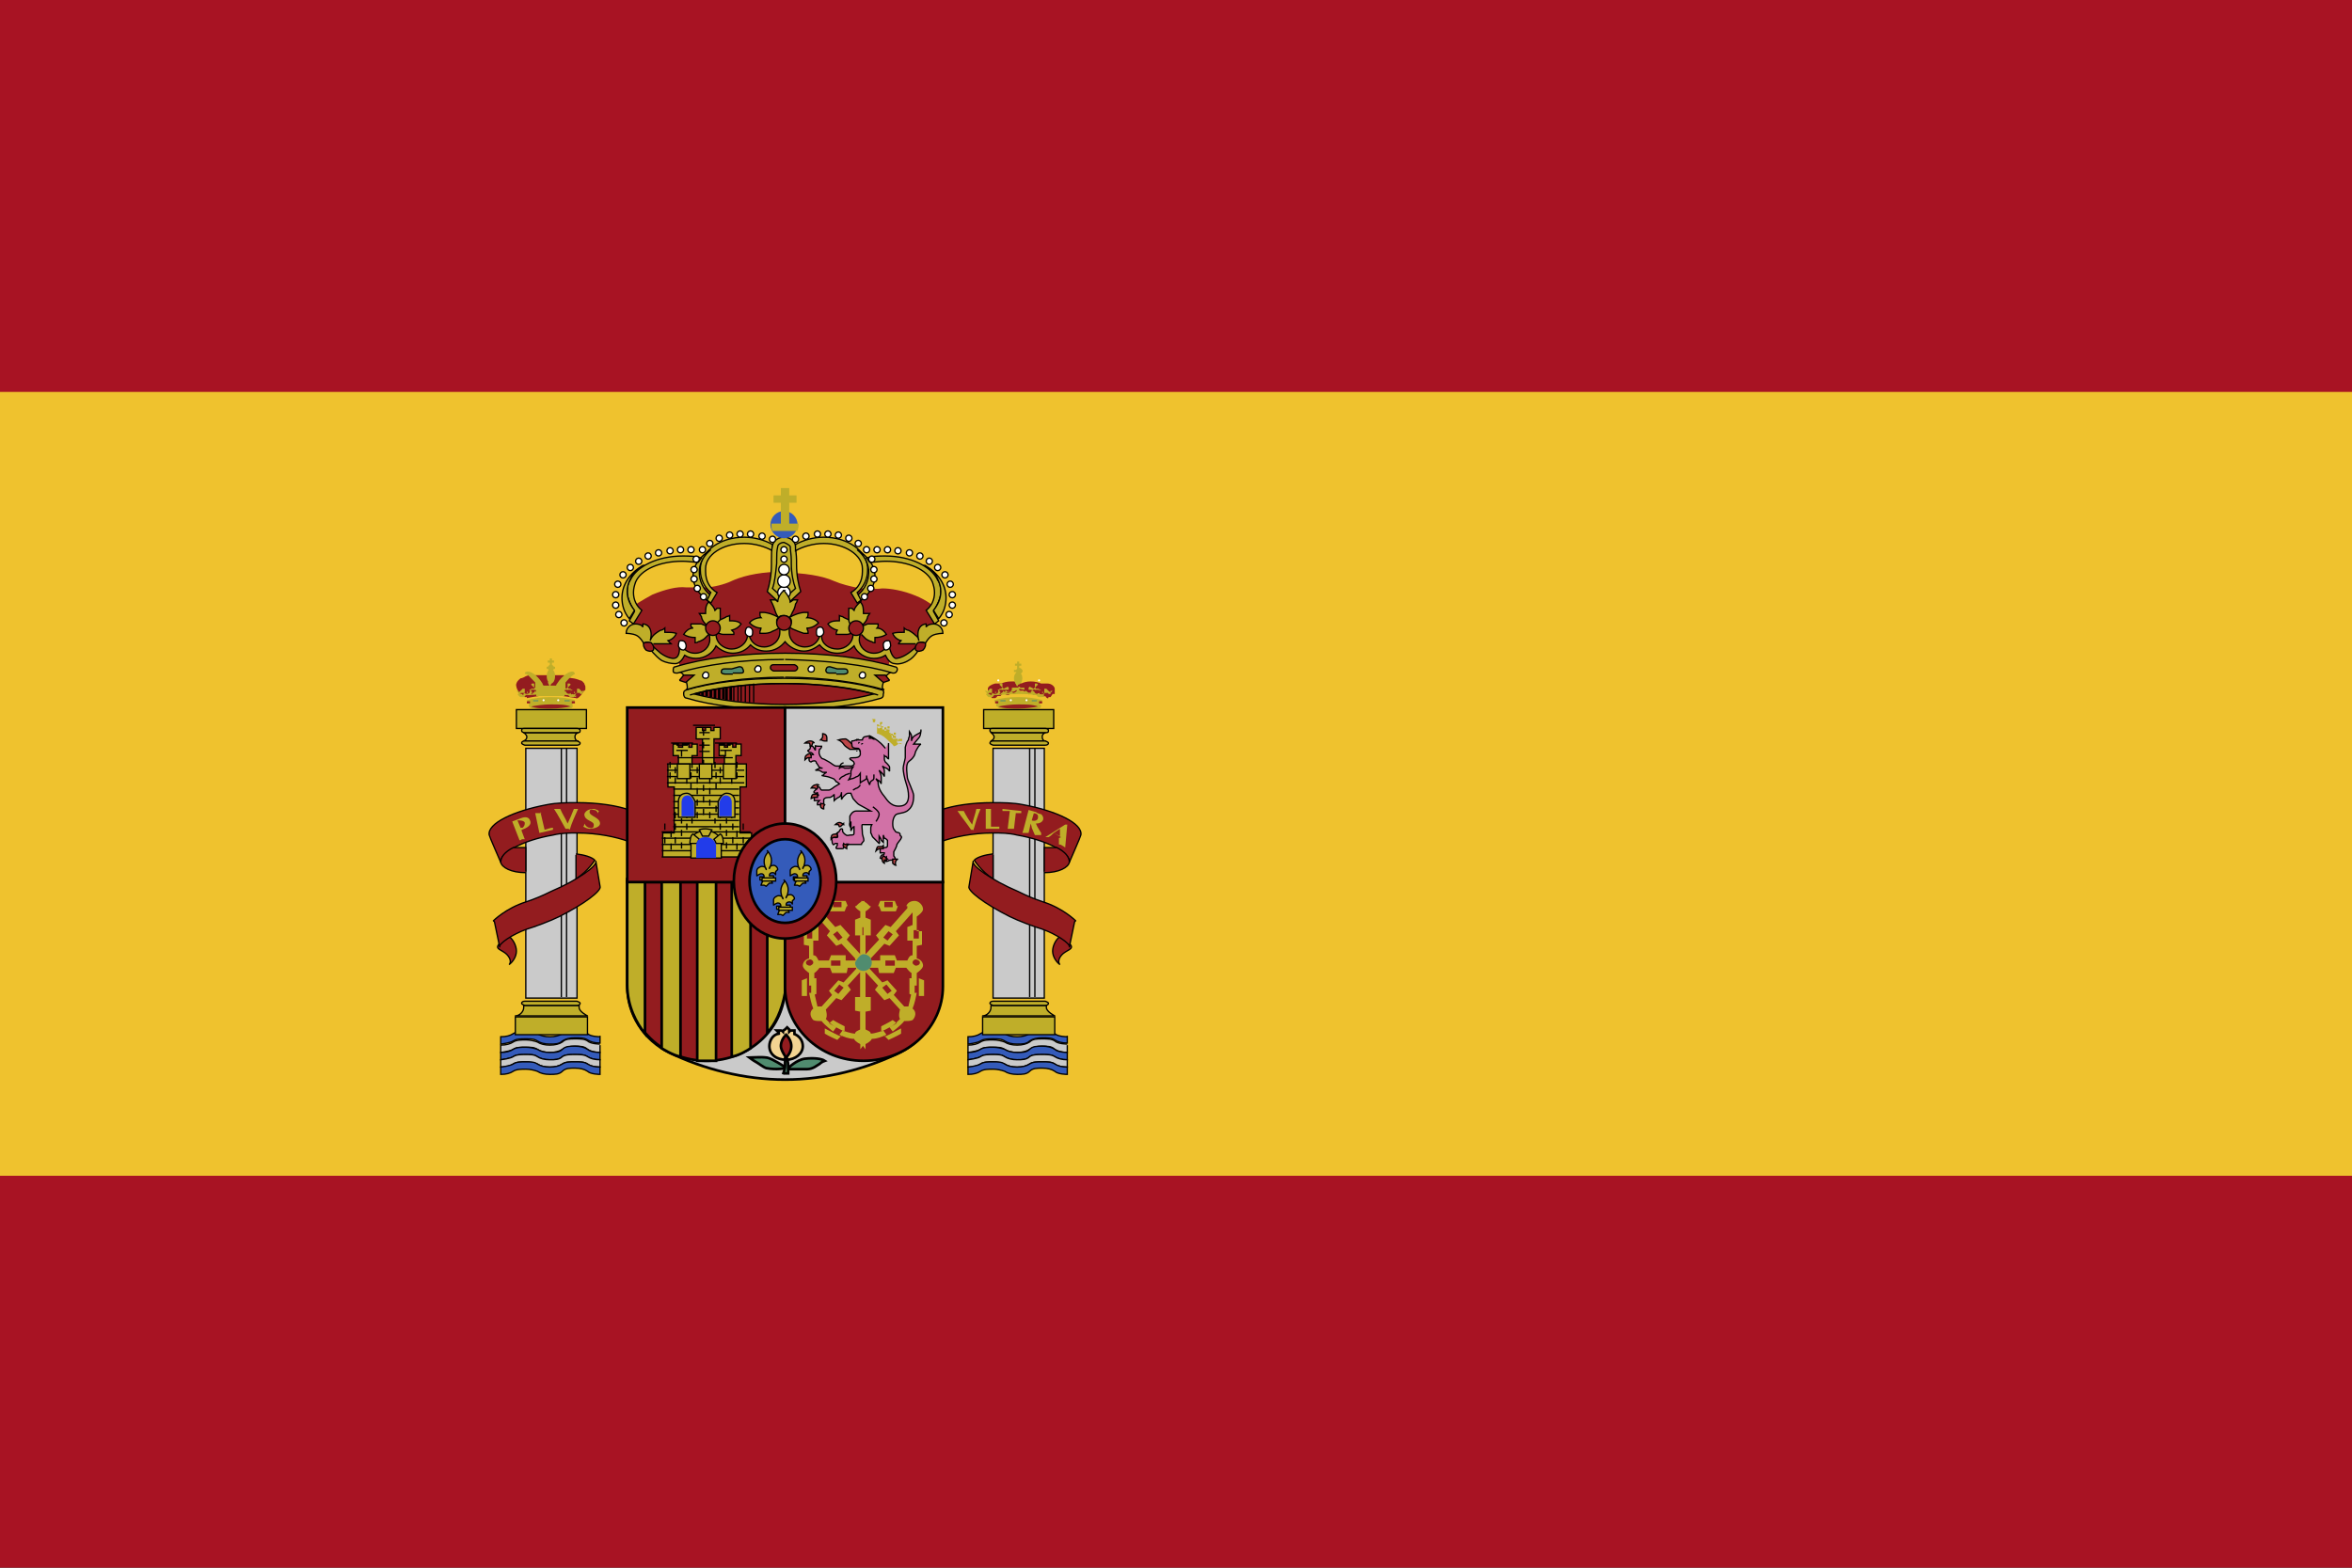 <svg xmlns="http://www.w3.org/2000/svg" width="18" height="12" fill="none" viewBox="0 0 18 12"><rect x="0" y="0" width="18" height="12" fill="#333333" stroke="none"/><g clip-path="url(#a)"><path fill="#A81323" d="M18 0H0v12h18V0Z"/><path fill="#EFC22E" d="M18 3H0v6h18V3Z"/><path fill="#931C1F" d="M4.032 5.336h-.016l-.024-.024h-.016l-.016-.032s-.016-.032-.008-.048c.008-.024.024-.032.032-.04.016 0 .04-.016.04-.016l.024-.008h.256c.008 0 .032 0 .032.008s.04.016.048.016.04.008.056.016c.016 0 .024.016.032.024 0 .008.008.016.008.024v.024l-.016.016-.016.024-.016.016s-.016.016-.024.008c-.008 0-.12-.024-.192-.024-.072 0-.184.024-.184.024v-.008Z"/><path fill="#BFAE29" d="M4.216 5.232c.018 0 .032-.025.032-.056 0-.031-.014-.056-.032-.056-.018 0-.032.025-.032.056 0 .031.014.056.032.056Z"/><path fill="#BFAE29" d="M4.216 5.232c.009 0 .016-.025.016-.056 0-.031-.007-.056-.016-.056s-.016.025-.016.056c0 .031.007.056.016.056Z"/><path fill="#BFAE29" d="M4.216 5.136c.013 0 .024-.011.024-.024 0-.013-.011-.024-.024-.024-.013 0-.024.011-.024.024 0 .013.011.024.024.024Z"/><path fill="#BFAE29" d="M4.248 5.104v.016h-.064v-.016h.024v-.032h-.016v-.016h.016v-.016h.016v.016h.016v.016h-.016v.032h.024ZM4.216 5.328h-.112v-.032l-.008-.032v-.04c-.04-.04-.064-.072-.08-.064 0 0 0-.016.008-.016.032-.016.088.024.128.088 0 0 0 .008.008.016h.096s0-.008.008-.016c.04-.064.104-.104.128-.088 0 0 .008.008.008.016-.008 0-.04.024-.072.064v.04l-.008.032v.032H4.2h.016ZM4.048 5.384l-.016-.024c.048-.016.112-.024.184-.024s.136.008.184.024c0 0 0 .008-.016.024l-.008.016c-.04-.016-.096-.016-.16-.016s-.128.008-.168.024v-.016"/><path fill="#BFAE29" d="M4.216 5.44c.056 0 .12-.008.144-.016.016 0 .024-.008.024-.024l-.008-.008c-.032-.008-.096-.016-.16-.016s-.128 0-.16.016l-.008.008c0 .008 0 .016.024.024.024 0 .088.016.144.016ZM4.4 5.328l-.016-.016s-.016.008-.032 0c-.016 0-.024-.024-.024-.024s-.016.016-.032.016-.024-.016-.024-.016-.016.016-.032.008c-.016 0-.032-.016-.032-.016s-.016.016-.032.024c-.016 0-.024-.016-.024-.016s0 .016-.024.016-.032-.016-.032-.016-.008.016-.024.024H4.04v.008c.048 0 .112-.008.184-.008s.136.008.184.024v-.016l-.008.008Z"/><path fill="#BFAE29" d="M4.216 5.264v.008c0 .016.016.024.024.024s.024 0 .024-.016c0 .016.016.024.024.024.016 0 .024-.008.024-.024h.008v.008c0 .016.008.024.024.024.008 0 .016 0 .024-.008 0 .008 0 .016.008.016 0 0 .008 0 .024-.008s.016-.016.016-.016-.016.032-.024.04h-.024s-.016 0-.016-.016h-.016c-.016 0-.032-.008-.032-.024 0 0-.016.008-.024.008-.016 0-.024 0-.032-.016 0 0-.016.008-.024.008-.016 0-.024 0-.032-.016 0 .008-.016.016-.032.016-.008 0-.016 0-.024-.008 0 .008-.016.016-.032.016s-.024 0-.032-.008c0 .016-.016.024-.032.024h-.016s-.008.016-.016.016h-.024c-.008 0-.024-.024-.024-.024h.016c.016 0 .024.008.024.008.008 0 .008-.008.008-.016 0 0 .016.008.024.008.016 0 .024-.008.024-.024v-.008h.008c0 .016.008.024.024.024s.024-.008.024-.024c0 .008.016.016.024.016.016 0 .024-.008.024-.024v-.008h.056Z"/><path fill="#BFAE29" d="M4.216 5.336c.072 0 .144.008.184.024-.048-.016-.112-.024-.184-.024ZM3.968 5.304l-.016-.016h-.016.032v.016ZM4.016 5.288v.016h-.04v-.008l.024-.024h.016"/><path fill="#BFAE29" d="M3.968 5.296h.016v.016h-.016v-.016ZM4.032 5.304v-.008h.008v.008h-.008ZM4.048 5.28h.048v-.008h-.032v.016M4.08 5.224l-.016.016.024.024v-.032h-.016M4.136 5.264v.016h-.04v-.008l.032-.016.016.016"/><path fill="#BFAE29" d="M4.096 5.28c.004 0 .008-.004.008-.008s-.004-.008-.008-.008-.008.004-.008.008.004.008.008.008ZM4.168 5.264v.016l.04-.008v-.008h-.04ZM4.216 5.208l-.024.016.016.032.016-.032-.024-.016M4.264 5.264v.016l-.04-.008v-.008h.04ZM4.216 5.272c.004 0 .008-.004.008-.008s-.004-.008-.008-.008-.008.004-.008.008.004.008.008.008ZM4.296 5.264v.016h.04v-.008l-.032-.016-.016.016M4.352 5.224l.016.016-.024.024v-.032h.016M4.384 5.28h-.048v-.008h.032v.016"/><path fill="#BFAE29" d="M4.344 5.28c.004 0 .008-.004.008-.008s-.004-.008-.008-.008-.008.004-.008.008.004.008.008.008ZM4.4 5.304v-.008h-.008v.008H4.4ZM4.456 5.304l.016-.016h.016-.032v.016ZM4.416 5.288v.016h.04v-.008l-.024-.024h-.016"/><path fill="#BFAE29" d="M4.456 5.296H4.44c-.008 0 0 .008 0 .016h.016v-.016Z"/><path fill="#931C1F" d="M4.032 5.384v-.016h.024v.016h-.024Z"/><path fill="#508C6F" d="M4.104 5.368H4.08v-.008h.04v.008h-.016Z"/><path fill="#fff" d="M4.16 5.368c.004 0 .008-.004.008-.008s-.004-.008-.008-.008-.008.004-.008.008.004.008.008.008ZM4.272 5.368c.004 0 .008-.004.008-.008s-.004-.008-.008-.008-.008.004-.008.008.004.008.008.008Z"/><path fill="#508C6F" d="M4.336 5.368h.024v-.008h-.04v.008h.016Z"/><path fill="#931C1F" d="M4.4 5.384v-.016h-.024v.016H4.4ZM4.216 5.424c-.056 0-.112 0-.152-.016.04-.008.096-.016.152-.016.056 0 .112 0 .152.016-.04.008-.096.016-.152.016Z"/><path fill="#345BBA" stroke="#000" stroke-width=".01" d="M4.592 7.936s-.072 0-.096-.024c-.024-.016-.056-.016-.096-.016s-.072 0-.096.016c-.024.016-.056.024-.096.024s-.072-.008-.096-.024c-.024-.008-.056-.016-.088-.016-.032 0-.072 0-.096.016-.024.016-.056.024-.096.024v.056s.072-.008.096-.024c.024-.016.056-.016.096-.016s.064 0 .088.016c.024.016.056.024.096.024s.072 0 .096-.024c.024-.016.056-.024.096-.024s.072 0 .096.016c.024.016.056.024.096.024v-.056.008Z"/><path fill="#CACACA" d="M4.592 7.992s-.072 0-.096-.024c-.024-.016-.056-.016-.096-.016s-.072 0-.096.024c-.024.016-.056.024-.096.024s-.072-.008-.096-.024c-.024-.008-.056-.016-.088-.016-.032 0-.072 0-.096.016-.024.016-.056.024-.096.024v.056s.072-.008.096-.024c.024-.016.056-.016.096-.016s.064 0 .088.016c.024.016.056.024.096.024s.072-.008.096-.024c.024-.016.056-.024.096-.024s.072 0 .096.024c.024.016.056.024.096.024v-.056"/><path stroke="#000" stroke-width=".01" d="M4.592 7.992s-.072 0-.096-.024c-.024-.016-.056-.016-.096-.016s-.072 0-.096.024c-.024.016-.056.024-.096.024s-.072-.008-.096-.024c-.024-.008-.056-.016-.088-.016-.032 0-.072 0-.096.016-.024.016-.056.024-.096.024v.056s.072-.008.096-.024c.024-.016.056-.016.096-.016s.064 0 .088.016c.024.016.056.024.096.024s.072-.008.096-.024c.024-.016.056-.024.096-.024s.072 0 .096.024c.024.016.056.024.096.024v-.056"/><path fill="#345BBA" stroke="#000" stroke-width=".01" d="M4.592 8.056s-.072 0-.096-.024c-.024-.016-.056-.024-.096-.024s-.072-0-.096.024c-.024.024-.056.024-.096.024s-.072-.008-.096-.024c-.024-.008-.056-.016-.088-.016-.032 0-.072-0-.096.016-.024.016-.056.024-.096.024v.056s.072-.008.096-.024c.024-.016.056-.016.096-.016s.064-0.0.088.016c.024.016.056.024.096.024s.072-0.0.096-.024c.024-.016.056-.016.096-.016s.072-0.0.096.016c.024.016.056.024.096.024v-.056Z"/><path fill="#CACACA" stroke="#000" stroke-width=".01" d="M4.592 8.168s-.072 0-.096-.024c-.024-.016-.056-.016-.096-.016s-.072 0-.096.016c-.024.016-.056.024-.096.024s-.072-.008-.096-.024c-.024-.008-.056-.016-.088-.016-.032 0-.072 0-.096.016-.024.016-.056.024-.096.024v-.056s.072-.008.096-.024c.024-.016.056-.016.096-.016s.064 0 .088.016c.024.016.056.024.096.024s.072 0 .096-.024c.024-.016.056-.016.096-.016s.072 0 .096.016c.024.016.056.024.096.024v.056Z"/><path fill="#345BBA" stroke="#000" stroke-width=".01" d="M4.592 8.224s-.072 0-.096-.024c-.024-.016-.056-.024-.096-.024s-.072 0-.096.024c-.024.024-.056.024-.096.024s-.072-.008-.096-.024c-.024-.008-.056-.016-.088-.016-.032 0-.072 0-.096.016-.024.016-.056.024-.096.024v-.056s.072-.008.096-.024c.024-.016.056-.016.096-.016s.064 0 .088.016c.024.016.056.024.096.024s.072-.008.096-.024c.024-.016.056-.016.096-.016s.072 0 .096.016c.024.016.056.024.096.024v.056Z"/><path fill="#BFAE29" stroke="#000" stroke-linejoin="round" stroke-width=".01" d="M4.008 7.696v.016c0 .032-.032.064-.064.064h.552s-.064-.032-.064-.064v-.016H4.008Z"/><path fill="#BFAE29" stroke="#000" stroke-width=".01" d="M4.016 7.664h.4s.024.008.024.016-.008.016-.024.016h-.4s-.024-.008-.024-.016.008-.016.024-.016ZM3.944 7.92h.552v-.136h-.552v.136Z"/><path fill="#CACACA" stroke="#000" stroke-width=".01" d="M4.024 7.64h.392v-1.912h-.392v1.912Z"/><path stroke="#000" stroke-width=".01" d="M4.296 5.728v1.904m.04-1.904v1.904"/><path fill="#BFAE29" stroke="#000" stroke-width=".01" d="M3.952 5.576h.536v-.144h-.536v.144Z"/><path fill="#BFAE29" stroke="#000" stroke-linejoin="round" stroke-width=".01" d="M4.008 5.672H4.424c-.016 0-.024-.016-.024-.032s.008-.024.024-.032H4.008s.024.016.024.032-.008.024-.024.032Z"/><path fill="#BFAE29" stroke="#000" stroke-width=".01" d="M4.016 5.672h.4s.024.008.024.016-.008.016-.024.016h-.4s-.024-.008-.024-.016.008-.016.024-.016ZM4.016 5.576h.4s.024 0 .024.016-.008.016-.024.016h-.4s-.024 0-.024-.016.008-.016.024-.016Z"/><path fill="#931C1F" stroke="#000" stroke-width=".01" d="M3.896 7.168c-.056.032-.088.064-.088.08s.024.024.048.04c.04.024.064.072.04.096.032-.024.056-.064.056-.104 0-.04-.024-.088-.056-.112Z"/><path fill="#931C1F" d="M4.808 6.44c-.088-.032-.232-.064-.392-.064-.056 0-.12 0-.184.016-.232.04-.408.136-.4.208 0 0-.088-.2-.088-.208-.016-.088.184-.184.44-.232.08-.016.16-.016.232-.016.168 0 .312.024.4.056v.232"/><path stroke="#000" stroke-linejoin="round" stroke-width=".01" d="M4.808 6.44c-.088-.032-.232-.064-.392-.064-.056 0-.12 0-.184.016-.232.04-.408.136-.4.208 0 0-.088-.2-.088-.208-.016-.088.184-.184.44-.232.08-.016.16-.016.232-.016.168 0 .312.024.4.056v.232"/><path fill="#931C1F" d="M4.024 6.68c-.112 0-.184-.04-.192-.08 0-.04.032-.08.096-.112h.096v.184"/><path stroke="#000" stroke-width=".01" d="M4.024 6.68c-.112 0-.184-.04-.192-.08 0-.04.032-.08.096-.112h.096v.184"/><path fill="#931C1F" d="M4.408 6.536c.064.008.12.024.144.048 0 0-.048.08-.144.144v-.184"/><path stroke="#000" stroke-width=".01" d="M4.408 6.536c.064.008.12.024.144.048 0 0-.048.08-.144.144v-.184"/><path fill="#931C1F" stroke="#000" stroke-linejoin="round" stroke-width=".01" d="M3.776 7.048s.096-.096.248-.144c.072-.024.128-.048.192-.08.208-.088.36-.2.344-.232l.032.192c.016.032-.12.136-.312.232-.064.032-.192.08-.248.096-.112.04-.216.112-.208.136l-.04-.192-.008-.008Z"/><path fill="#931C1F" d="M7.8 5.288s-.016.016-.032.024c-.016 0-.032-.008-.032-.008s-.008.016-.024.016-.032-.016-.032-.016l-.024.024h-.024s0 .008-.016.016h-.024l-.016-.024H7.56v-.048c0-.016.024-.032.056-.04h.048c.016-.008.04-.016.08-.016.032 0 .056 0 .072.016.016-.008.04-.016.072-.016.032 0 .064.008.08.016h.048c.032 0 .056.024.056.04v.04h-.016l-.016.024h-.016s0 .016-.008.008c-.008 0-.016-.016-.016-.016s-.016.008-.024 0c-.016 0-.024-.024-.024-.024s-.016.016-.032.016-.024-.016-.024-.016-.016.016-.032.008c-.016 0-.032-.024-.032-.024H7.8Z"/><path fill="#BFAE29" d="M7.792 5.24c.018 0 .032-.021.032-.048 0-.027-.014-.048-.032-.048-.018 0-.032.021-.032.048 0 .027.014.048.032.048Z"/><path fill="#BFAE29" d="M7.8 5.232c.009 0 .016-.018.016-.04 0-.022-.007-.04-.016-.04s-.016.018-.016.04c0 .022.007.04.016.04Z"/><path fill="#BFAE29" d="M7.8 5.16c.013 0 .024-.011.024-.024 0-.013-.011-.024-.024-.024-.013 0-.024.011-.024.024 0 .013.011.024.024.024Z"/><path fill="#BFAE29" d="M7.824 5.128v.016H7.76v-.016h.024v-.032h-.016v-.016h.016v-.016H7.8v.016h.016v.016H7.8v.032h.024Z"/><path fill="#fff" d="M7.64 5.216c.004 0 .008-.004.008-.008s-.004-.008-.008-.008-.008.004-.008.008.004.008.008.008ZM7.952 5.216c.004 0 .008-.004.008-.008s-.004-.008-.008-.008-.008.004-.008.008.004.008.008.008Z"/><path fill="#BFAE29" d="m7.624 5.384-.016-.024c.048-.016.112-.024.184-.024s.136.008.184.024c0 0 0 .008-.016.024l-.008.016c-.04-.016-.096-.016-.16-.016s-.128.008-.168.024v-.016"/><path fill="#BFAE29" d="M7.8 5.44c.056 0 .12-.008.144-.016.016 0 .024-.008.024-.024l-.008-.008c-.032-.008-.096-.016-.16-.016s-.128 0-.16.016l-.008.008c0 .008 0 .016.024.024.024 0 .088.016.144.016ZM7.984 5.328l-.016-.016s-.016.008-.032 0c-.016 0-.024-.024-.024-.024s-.016.016-.032.016-.024-.016-.024-.016-.016.016-.032.008c-.016 0-.032-.016-.032-.016s-.016.016-.032.024c-.016 0-.024-.016-.024-.016s0 .016-.024.016-.032-.016-.032-.016-.008.016-.024.024h-.032v.008c.048 0 .112-.008.184-.008s.136.008.184.024v-.016l-.008.008Z"/><path fill="#BFAE29" d="M7.8 5.264v.008c0 .016.008.024.024.024.008 0 .024 0 .024-.016 0 .016.016.024.024.024.016 0 .024-.008.024-.024h.008v.008c0 .016.008.024.024.024.008 0 .016 0 .024-.008 0 .008 0 .016.008.016 0 0 .008 0 .024-.008s.016-.016.016-.016-.016.032-.024.04h-.024s-.016 0-.016-.016H7.92c-.016 0-.032-.008-.032-.024 0 0-.016.008-.024.008-.016 0-.024 0-.032-.016 0 0-.016.008-.024.008-.016 0-.024 0-.032-.016 0 .008-.016.016-.032.016-.008 0-.016 0-.024-.008 0 .008-.016.016-.032.016s-.024 0-.032-.008c0 .016-.016.024-.032.024h-.016s-.008.016-.016.016h-.024c-.008 0-.024-.024-.024-.024h.016c.016 0 .024.008.024.008.008 0 .008-.008.008-.016 0 0 .016.008.024.008.016 0 .024-.008.024-.024v-.008h.008c0 .016.008.024.024.024s.024-.008.024-.024c0 .008.016.016.024.016.016 0 .024-.008.024-.024v-.008H7.8Z"/><path fill="#BFAE29" d="M7.8 5.336c.072 0 .144.008.184.024-.048-.016-.112-.024-.184-.024ZM7.552 5.304l-.016-.016H7.52h.032v.016ZM7.592 5.288v.016h-.04v-.008l.024-.024h.016"/><path fill="#BFAE29" d="M7.552 5.296h.016v.016h-.016v-.016ZM7.616 5.304v-.008h.008v.008h-.008ZM7.632 5.28h.048v-.008h-.032v.016M7.664 5.224l-.016.016.024.024v-.032h-.016M7.72 5.264v.016h-.04v-.008l.032-.016.016.016"/><path fill="#BFAE29" d="M7.672 5.28c.004 0 .008-.004.008-.008s-.004-.008-.008-.008-.008.004-.008.008.004.008.008.008ZM7.752 5.264v.016l.04-.008v-.008h-.04ZM7.792 5.208l-.024.016.016.032.016-.032-.024-.016M7.84 5.264v.016l-.04-.008v-.008h.04Z"/><path fill="#BFAE29" d="M7.8 5.272c.004 0 .008-.004.008-.008s-.004-.008-.008-.008-.008.004-.008.008.004.008.008.008ZM7.872 5.264v.016h.04v-.008l-.032-.016-.016.016M7.928 5.224l.016.016-.024.024v-.032h.016M7.968 5.28H7.92v-.008h.032v.016"/><path fill="#BFAE29" d="M7.92 5.28c.004 0 .008-.004.008-.008s-.004-.008-.008-.008-.008.004-.008.008.004.008.008.008ZM7.984 5.304v-.008h-.008v.008h.008ZM8.04 5.304l.016-.016h.016-.032v.016ZM7.992 5.288v.016h.04v-.008l-.024-.024h-.016"/><path fill="#BFAE29" d="M8.04 5.296h-.016c-.008 0 0 .008 0 .016h.016v-.016Z"/><path fill="#931C1F" d="M7.616 5.384v-.016h.024v.016h-.024Z"/><path fill="#508C6F" d="M7.68 5.368h-.024v-.008h.04v.008H7.68Z"/><path fill="#fff" d="M7.736 5.368c.004 0 .008-.004.008-.008s-.004-.008-.008-.008-.008.004-.008.008.004.008.008.008ZM7.856 5.368c.004 0 .008-.004.008-.008s-.004-.008-.008-.008-.008.004-.008.008.004.008.008.008Z"/><path fill="#508C6F" d="M7.912 5.368h.024v-.008h-.04v.008h.016Z"/><path fill="#931C1F" d="M7.976 5.384v-.016h-.024v.016h.024ZM7.792 5.424c-.056 0-.112 0-.152-.016.04-.008.096-.016.152-.016.056 0 .112 0 .152.016-.04.008-.096.016-.152.016Z"/><path fill="#345BBA" stroke="#000" stroke-width=".01" d="M8.168 7.936s-.072 0-.096-.024c-.024-.016-.056-.016-.096-.016s-.072 0-.096.016c-.024.016-.056.024-.096.024s-.072-.008-.096-.024c-.024-.008-.056-.016-.088-.016-.032 0-.072 0-.096.016-.024.016-.056.024-.096.024v.056s.072-.008.096-.024c.024-.016.056-.016.096-.016s.064 0 .088.016c.024.016.056.024.096.024s.072 0 .096-.024c.024-.016.056-.024.096-.024s.072 0 .096.016c.024.016.056.024.096.024v-.056.008Z"/><path fill="#CACACA" d="M8.168 7.992s-.072 0-.096-.024c-.024-.016-.056-.016-.096-.016s-.072 0-.096.024c-.024.016-.056.024-.096.024s-.072-.008-.096-.024c-.024-.008-.056-.016-.088-.016-.032 0-.072 0-.096.016-.024.016-.056.024-.096.024v.056s.072-.008.096-.024c.024-.016.056-.016.096-.016s.064 0 .088.016c.024.016.056.024.096.024s.072-.008.096-.024c.024-.016.056-.024.096-.024s.072 0 .096.024c.024.016.056.024.096.024v-.056"/><path stroke="#000" stroke-width=".01" d="M8.168 7.992s-.072 0-.096-.024c-.024-.016-.056-.016-.096-.016s-.072 0-.096.024c-.024.016-.056.024-.096.024s-.072-.008-.096-.024c-.024-.008-.056-.016-.088-.016-.032 0-.072 0-.096.016-.024.016-.056.024-.096.024v.056s.072-.008.096-.024c.024-.016.056-.016.096-.016s.064 0 .088.016c.024.016.056.024.096.024s.072-.008.096-.024c.024-.016.056-.024.096-.024s.072 0 .096.024c.024.016.056.024.096.024v-.056"/><path fill="#345BBA" stroke="#000" stroke-width=".01" d="M8.168 8.056s-.072 0-.096-.024c-.024-.016-.056-.024-.096-.024s-.072-0-.096.024c-.024.024-.056.024-.096.024s-.072-.008-.096-.024c-.024-.008-.056-.016-.088-.016-.032 0-.072-0-.096.016-.024.016-.056.024-.096.024v.056s.072-.008.096-.024c.024-.016.056-.016.096-.016s.064-0.0.088.016c.024.016.056.024.096.024s.072-0.0.096-.024c.024-.016.056-.016.096-.016s.072-0.0.096.016c.024.016.056.024.096.024v-.056Z"/><path fill="#CACACA" stroke="#000" stroke-width=".01" d="M8.168 8.168s-.072 0-.096-.024c-.024-.016-.056-.016-.096-.016s-.072 0-.096.016c-.024.016-.056.024-.096.024s-.072-.008-.096-.024c-.024-.008-.056-.016-.088-.016-.032 0-.072 0-.096.016-.024.016-.056.024-.096.024v-.056s.072-.008.096-.024c.024-.016.056-.016.096-.016s.064 0 .088.016c.024.016.056.024.096.024s.072 0 .096-.024c.024-.016.056-.016.096-.016s.072 0 .096.016c.024.016.056.024.096.024v.056Z"/><path fill="#345BBA" stroke="#000" stroke-width=".01" d="M8.168 8.224s-.072 0-.096-.024c-.024-.016-.056-.024-.096-.024s-.072 0-.096.024c-.024.024-.056.024-.096.024s-.072-.008-.096-.024c-.024-.008-.056-.016-.088-.016-.032 0-.072 0-.096.016-.024.016-.056.024-.096.024v-.056s.072-.008.096-.024c.024-.016.056-.016.096-.016s.064 0 .088.016c.024.016.056.024.096.024s.072-.008.096-.024c.024-.016.056-.016.096-.016s.072 0 .096.016c.024.016.056.024.096.024v.056Z"/><path fill="#BFAE29" stroke="#000" stroke-linejoin="round" stroke-width=".01" d="M7.584 7.696v.016c0 .032-.032.064-.064.064h.552s-.064-.032-.064-.064v-.016H7.584Z"/><path fill="#BFAE29" stroke="#000" stroke-width=".01" d="M7.6 7.664H8s.024.008.024.016-.008.016-.024.016h-.4s-.024-.008-.024-.016.008-.016.024-.016ZM7.52 7.92h.552v-.136H7.52v.136Z"/><path fill="#CACACA" stroke="#000" stroke-width=".01" d="M7.6 7.64h.392v-1.912H7.6v1.912Z"/><path stroke="#000" stroke-width=".01" d="M7.88 5.728v1.904m.04-1.904v1.904"/><path fill="#BFAE29" stroke="#000" stroke-width=".01" d="M7.528 5.576h.536v-.144h-.536v.144Z"/><path fill="#BFAE29" stroke="#000" stroke-linejoin="round" stroke-width=".01" d="M7.584 5.672H8c-.016 0-.024-.016-.024-.032s.008-.024.024-.032H7.584s.024.016.024.032-.008.024-.024.032Z"/><path fill="#BFAE29" stroke="#000" stroke-width=".01" d="M7.6 5.672H8s.024.008.024.016-.008.016-.024.016h-.4s-.024-.008-.024-.016.008-.016.024-.016ZM7.6 5.576H8s.024 0 .024.016-.008.016-.024.016h-.4s-.024 0-.024-.016.008-.016.024-.016Z"/><path fill="#931C1F" stroke="#000" stroke-width=".01" d="M8.112 7.168c.056.032.088.064.088.08s-.024.024-.048.04c-.04.024-.064.072-.04.096-.032-.024-.056-.064-.056-.104 0-.04.024-.088.056-.112Z"/><path fill="#931C1F" d="M7.208 6.44c.088-.032.232-.064.392-.064.056 0 .12 0 .184.016.232.04.408.136.4.208 0 0 .088-.2.088-.208.016-.088-.184-.184-.44-.232-.08-.016-.16-.016-.232-.016-.168 0-.312.024-.4.056v.232"/><path stroke="#000" stroke-linejoin="round" stroke-width=".01" d="M7.208 6.44c.088-.032.232-.064.392-.064.056 0 .12 0 .184.016.232.04.408.136.4.208 0 0 .088-.2.088-.208.016-.088-.184-.184-.44-.232-.08-.016-.16-.016-.232-.016-.168 0-.312.024-.4.056v.232"/><path fill="#931C1F" d="M7.992 6.68c.112 0 .184-.04.192-.08 0-.04-.032-.08-.096-.112h-.096v.184"/><path stroke="#000" stroke-width=".01" d="M7.992 6.68c.112 0 .184-.04.192-.08 0-.04-.032-.08-.096-.112h-.096v.184"/><path fill="#931C1F" d="M7.6 6.536c-.064.008-.12.024-.144.048 0 0 .048.08.144.144v-.184"/><path stroke="#000" stroke-width=".01" d="M7.6 6.536c-.064.008-.12.024-.144.048 0 0 .048.08.144.144v-.184"/><path fill="#931C1F" stroke="#000" stroke-linejoin="round" stroke-width=".01" d="M8.232 7.048s-.096-.096-.248-.144c-.072-.024-.128-.048-.192-.08-.208-.088-.36-.2-.344-.232l-.032.192c-.016.032.12.136.312.232.064.032.192.08.248.096.112.04.216.112.208.136l.04-.192.008-.008Z"/><path fill="#BFAE29" d="M3.992 6.352c.048-.016.08-.04.064-.072-.008-.024-.032-.032-.072-.016l-.064.024.056.144s.016 0 .016-.008h.024l-.024-.064v-.008ZM3.96 6.28h.016s.032 0 .04.016c0 .016 0 .024-.016.04h-.016L3.96 6.28ZM4.144 6.224h-.048l.032.152.104-.024v-.016c-.016 0-.04.008-.064.016l-.032-.136M4.36 6.352c.016-.056.04-.104.064-.16h-.032c-.016.04-.032.08-.048.112-.016-.04-.04-.072-.056-.112H4.24c.032.048.056.096.088.152h.024M4.576 6.232s0-.016.008-.024c0 0-.024-.016-.04-.016-.04 0-.064.016-.072.04 0 .056.08.048.072.088 0 .016-.016.024-.032.016-.016 0-.032-.016-.04-.032 0 0 0 .016-.008.024.016.008.032.016.048.016.04 0 .08-.016.08-.04 0-.048-.08-.056-.08-.088 0-.016.008-.024.032-.016.016 0 .024.008.032.024M7.448 6.36c.016-.056.032-.112.056-.168h-.032c-.008.04-.024.08-.032.12-.024-.032-.048-.072-.064-.104h-.048c.032.048.072.096.104.144h.016M7.592 6.192h-.048v.152h.104v-.016h-.064v-.136M7.768 6.224h.048v-.016l-.144-.016v.016h.056l-.016.136h.048l.016-.136M7.824 6.376h.048l.016-.072s.008.024.008.032l.024.056h.048v-.016s-.032-.048-.04-.072c.024 0 .048-.008.056-.032 0-.016 0-.024-.016-.04-.008 0-.032-.008-.04-.016l-.056-.016-.04.152m.072-.128s.04 0 .04.024v.008c0 .024-.024.032-.048.024l.016-.056M8.104 6.416v.048s.016 0 .024.008c0 0 .016.008.024.016l.016-.176h-.016l-.152.096h.024c.016-.008.024-.016.04-.032l.056.032-.016.008Zm-.04-.04.048-.032v.056l-.048-.024Z"/><path fill="#931C1F" d="M5.992 4.384c.16 0 .304.024.392.064.056.024.12.04.2.056.056 0 .112.008.168 0 .064 0 .16.016.256.056.08.032.144.08.184.12l-.04.032v.096l-.112.12-.048.04-.12.096h-.064l-.016.056-.792-.096-.792.096-.016-.056h-.064l-.12-.104-.048-.04-.104-.12v-.096l-.048-.032c.04-.04.112-.08.184-.12.096-.04.192-.064.256-.056h.168c.08-.008.152-.032.2-.056.096-.04.224-.064.384-.064l-.008.008Z"/><path fill="#BFAE29" d="m5.408 4.592.032.024.048-.08c-.056-.032-.088-.088-.088-.16v-.024c0-.104.128-.192.296-.192.08 0 .16.024.216.056v-.048c-.056-.032-.136-.056-.216-.056-.184 0-.328.104-.336.232v.024c0 .064.032.128.08.168l-.024.04"/><path stroke="#000" stroke-width=".01" d="m5.408 4.592.032.024.048-.08c-.056-.032-.088-.088-.088-.16v-.024c0-.104.128-.192.296-.192.08 0 .16.024.216.056v-.048c-.056-.032-.136-.056-.216-.056-.184 0-.328.104-.336.232v.024c0 .064.032.128.08.168l-.024.04"/><path fill="#BFAE29" d="M5.408 4.592c-.064-.048-.104-.112-.104-.184 0-.08.056-.152.136-.2-.048.04-.08.088-.088.152v.024c0 .064.032.128.08.168l-.024.048"/><path stroke="#000" stroke-width=".01" d="M5.408 4.592c-.064-.048-.104-.112-.104-.184 0-.08.056-.152.136-.2-.048.04-.08.088-.088.152v.024c0 .064.032.128.08.168l-.024.048"/><path fill="#BFAE29" stroke="#000" stroke-width=".01" d="M4.856 4.68s-.056-.088-.056-.144c0-.032 0-.064.024-.096.048-.104.208-.184.4-.184.048 0 .104 0 .144.016-.008.008-.016.024-.024.032-.04 0-.08-.008-.12-.008-.176 0-.32.064-.36.16-.008.024-.016.048-.016.08 0 .056.024.104.064.136l-.064.104-.032-.024.04-.072Z"/><path fill="#BFAE29" stroke="#000" stroke-width=".01" d="M4.92 4.328c-.048.032-.08.064-.096.104-.016.032-.024.064-.024.096 0 .056.024.104.056.144l-.04.064c-.04-.048-.056-.104-.056-.16 0-.104.064-.192.16-.248ZM6 4.112c.04 0 .08.024.088.064 0 .032.008.072.008.112v.032c0 .088.016.16.032.208L6 4.648l-.128-.12c.016-.048.032-.12.032-.208v-.032c0-.04 0-.08.008-.112.008-.04.048-.064.088-.064Z"/><path fill="#BFAE29" stroke="#000" stroke-width=".01" d="M6 4.152s.04.016.048.032c0 .032.008.064.008.104v.024c0 .08.016.152.032.192l-.088.08-.088-.08c.016-.04.024-.112.032-.192v-.024c0-.04 0-.072.008-.104 0-.016.024-.032.048-.032Z"/><path fill="#BFAE29" d="m6.592 4.592-.032.024-.048-.08c.056-.032.088-.088.088-.16v-.024c0-.104-.136-.192-.296-.192-.08 0-.16.024-.216.056v-.048c.056-.032.136-.056.216-.056.184 0 .328.104.336.232v.024c0 .064-.032.128-.08.168l.024.04"/><path stroke="#000" stroke-width=".01" d="m6.592 4.592-.032.024-.048-.08c.056-.032.088-.088.088-.16v-.024c0-.104-.136-.192-.296-.192-.08 0-.16.024-.216.056v-.048c.056-.032.136-.056.216-.056.184 0 .328.104.336.232v.024c0 .064-.032.128-.08.168l.024.04"/><path fill="#BFAE29" d="M6.592 4.592c.064-.048.104-.112.104-.184 0-.08-.056-.152-.136-.2.048.04.08.088.088.152v.024c0 .064-.032.128-.08.168l.024.048"/><path stroke="#000" stroke-width=".01" d="M6.592 4.592c.064-.048.104-.112.104-.184 0-.08-.056-.152-.136-.2.048.04.08.088.088.152v.024c0 .064-.032.128-.08.168l.024.048"/><path fill="#BFAE29" stroke="#000" stroke-width=".01" d="M7.144 4.68s.056-.088.056-.144c0-.032 0-.064-.024-.096-.048-.104-.208-.184-.4-.184-.048 0-.104 0-.144.016.008.008.016.024.024.032.04 0 .08-.008.12-.008.176 0 .32.064.36.16.008.024.016.048.016.08 0 .056-.024.104-.064.136l.064.104.032-.024-.04-.072Z"/><path fill="#BFAE29" stroke="#000" stroke-width=".01" d="M7.08 4.328c.048.032.08.064.096.104.016.032.024.064.024.096 0 .056-.024.104-.056.144l.04.064c.04-.048.056-.104.056-.16 0-.104-.064-.192-.16-.248Z"/><path fill="#345BBA" d="M6 4.12c.057 0 .104-.047.104-.104s-.047-.104-.104-.104-.104.047-.104.104.047.104.104.104Z"/><path fill="#BFAE29" d="M5.976 3.736v.056H5.92v.056h.056v.16h-.072v.016c0 .016 0 .024.008.04h.192c0-.008.008-.024.008-.04v-.016H6.04v-.16h.056v-.056H6.04v-.056h-.064Z"/><path fill="#fff" stroke="#000" stroke-width=".01" d="M6 4.584c.027 0 .048-.021.048-.048 0-.027-.021-.048-.048-.048-.027 0-.048.021-.048.048 0 .027.021.048.048.048Z"/><path fill="#fff" stroke="#000" stroke-width=".01" d="M6 4.496c.027 0 .048-.021.048-.048 0-.027-.021-.048-.048-.048-.027 0-.048.021-.048.048 0 .027.021.048.048.048Z"/><path fill="#fff" stroke="#000" stroke-width=".01" d="M6 4.4c.022 0 .04-.018.04-.04 0-.022-.018-.04-.04-.04-.022 0-.04.018-.04.04 0 .022.018.04.04.04ZM6 4.304c.013 0 .024-.011.024-.024 0-.013-.011-.024-.024-.024-.013 0-.024.011-.024.024 0 .013.011.024.024.024ZM6 4.232c.013 0 .024-.011.024-.024 0-.013-.011-.024-.024-.024-.013 0-.024.011-.024.024 0 .013.011.024.024.024ZM4.776 4.792c.013 0 .024-.011.024-.024 0-.013-.011-.024-.024-.024-.013 0-.024.011-.024.024 0 .013.011.024.024.024ZM4.736 4.728c.013 0 .024-.011.024-.024 0-.013-.011-.024-.024-.024-.013 0-.024.011-.024.024 0 .013.011.024.024.024ZM4.712 4.656c.013 0 .024-.011.024-.024 0-.013-.011-.024-.024-.024-.013 0-.024.011-.024.024 0 .013.011.024.024.024ZM4.712 4.576c.013 0 .024-.011.024-.024 0-.013-.011-.024-.024-.024-.013 0-.024.011-.024.024 0 .013.011.024.024.024ZM4.728 4.496c.013 0 .024-.011.024-.024 0-.013-.011-.024-.024-.024-.013 0-.024.011-.024.024 0 .013.011.024.024.024ZM4.768 4.424c.013 0 .024-.011.024-.024 0-.013-.011-.024-.024-.024-.013 0-.024.011-.024.024 0 .013.011.024.024.024ZM4.824 4.368c.013 0 .024-.011.024-.024 0-.013-.011-.024-.024-.024-.013 0-.024.011-.024.024 0 .013.011.024.024.024ZM4.888 4.32c.013 0 .024-.011.024-.024 0-.013-.011-.024-.024-.024-.013 0-.024.011-.024.024 0 .013.011.024.024.024ZM4.96 4.28c.013 0 .024-.011.024-.024 0-.013-.011-.024-.024-.024-.013 0-.024.011-.024.024 0 .013.011.024.024.024ZM5.04 4.256c.013 0 .024-.011.024-.024 0-.013-.011-.024-.024-.024-.013 0-.024.011-.024.024 0 .013.011.024.024.024ZM5.128 4.24c.013 0 .024-.011.024-.024 0-.013-.011-.024-.024-.024-.013 0-.024.011-.024.024 0 .013.011.024.024.024ZM5.208 4.232c.013 0 .024-.011.024-.024 0-.013-.011-.024-.024-.024-.013 0-.024.011-.024.024 0 .013.011.024.024.024ZM5.288 4.232c.013 0 .024-.011.024-.024 0-.013-.011-.024-.024-.024-.013 0-.024.011-.024.024 0 .013.011.024.024.024ZM5.384 4.592c.013 0 .024-.011.024-.024 0-.013-.011-.024-.024-.024-.013 0-.024.011-.024.024 0 .013.011.024.024.024ZM5.336 4.528c.013 0 .024-.011.024-.024 0-.013-.011-.024-.024-.024-.013 0-.024.011-.024.024 0 .013.011.024.024.024ZM5.312 4.456c.013 0 .024-.011.024-.024 0-.013-.011-.024-.024-.024-.013 0-.024.011-.024.024 0 .013.011.024.024.024ZM5.312 4.384c.013 0 .024-.011.024-.024 0-.013-.011-.024-.024-.024-.013 0-.024.011-.024.024 0 .013.011.024.024.024ZM5.328 4.304c.013 0 .024-.011.024-.024 0-.013-.011-.024-.024-.024-.013 0-.024.011-.024.024 0 .013.011.024.024.024ZM5.376 4.232c.013 0 .024-.011.024-.024 0-.013-.011-.024-.024-.024-.013 0-.024.011-.024.024 0 .013.011.024.024.024ZM5.432 4.184c.013 0 .024-.011.024-.024 0-.013-.011-.024-.024-.024-.013 0-.024.011-.024.024 0 .013.011.024.024.024ZM5.504 4.144c.013 0 .024-.011.024-.024 0-.013-.011-.024-.024-.024-.013 0-.024.011-.024.024 0 .013.011.024.024.024ZM5.584 4.12c.013 0 .024-.011.024-.024 0-.013-.011-.024-.024-.024-.013 0-.024.011-.024.024 0 .013.011.024.024.024ZM5.664 4.112c.013 0 .024-.011.024-.024 0-.013-.011-.024-.024-.024-.013 0-.024.011-.024.024 0 .013.011.024.024.024ZM5.744 4.112c.013 0 .024-.011.024-.024 0-.013-.011-.024-.024-.024-.013 0-.024.011-.024.024 0 .013.011.024.024.024ZM5.832 4.128c.013 0 .024-.011.024-.024 0-.013-.011-.024-.024-.024-.013 0-.024.011-.024.024 0 .013.011.024.024.024ZM5.912 4.152c.013 0 .024-.011.024-.024 0-.013-.011-.024-.024-.024-.013 0-.024.011-.024.024 0 .013.011.024.024.024ZM6.088 4.152c.013 0 .024-.011.024-.024 0-.013-.011-.024-.024-.024-.013 0-.024.011-.024.024 0 .013.011.024.024.024ZM6.168 4.128c.013 0 .024-.011.024-.024 0-.013-.011-.024-.024-.024-.013 0-.024.011-.024.024 0 .013.011.024.024.024ZM6.256 4.112c.013 0 .024-.011.024-.024 0-.013-.011-.024-.024-.024-.013 0-.024.011-.024.024 0 .013.011.024.024.024ZM6.336 4.112c.013 0 .024-.011.024-.024 0-.013-.011-.024-.024-.024-.013 0-.024.011-.024.024 0 .013.011.024.024.024ZM6.416 4.12c.013 0 .024-.011.024-.024 0-.013-.011-.024-.024-.024-.013 0-.024.011-.024.024 0 .013.011.024.024.024ZM6.496 4.144c.013 0 .024-.011.024-.024 0-.013-.011-.024-.024-.024-.013 0-.024.011-.024.024 0 .013.011.024.024.024ZM6.568 4.184c.013 0 .024-.011.024-.024 0-.013-.011-.024-.024-.024-.013 0-.024.011-.024.024 0 .013.011.024.024.024ZM6.632 4.232c.013 0 .024-.011.024-.024 0-.013-.011-.024-.024-.024-.013 0-.024.011-.024.024 0 .013.011.024.024.024ZM6.672 4.304c.013 0 .024-.011.024-.024 0-.013-.011-.024-.024-.024-.013 0-.024.011-.024.024 0 .013.011.024.024.024ZM6.688 4.384c.013 0 .024-.011.024-.024 0-.013-.011-.024-.024-.024-.013 0-.024.011-.024.024 0 .013.011.024.024.024ZM6.688 4.456c.013 0 .024-.011.024-.024 0-.013-.011-.024-.024-.024-.013 0-.024.011-.024.024 0 .013.011.024.024.024ZM6.664 4.528c.013 0 .024-.011.024-.024 0-.013-.011-.024-.024-.024-.013 0-.024.011-.024.024 0 .013.011.024.024.024ZM6.616 4.592c.013 0 .024-.011.024-.024 0-.013-.011-.024-.024-.024-.013 0-.024.011-.024.024 0 .013.011.024.024.024ZM6.712 4.232c.013 0 .024-.011.024-.024 0-.013-.011-.024-.024-.024-.013 0-.024.011-.024.024 0 .013.011.024.024.024ZM6.792 4.232c.013 0 .024-.011.024-.024 0-.013-.011-.024-.024-.024-.013 0-.024.011-.024.024 0 .013.011.024.024.024ZM6.872 4.24c.013 0 .024-.011.024-.024 0-.013-.011-.024-.024-.024-.013 0-.024.011-.024.024 0 .013.011.024.024.024ZM6.96 4.256c.013 0 .024-.011.024-.024 0-.013-.011-.024-.024-.024-.013 0-.024.011-.024.024 0 .013.011.024.024.024ZM7.04 4.28c.013 0 .024-.011.024-.024 0-.013-.011-.024-.024-.024-.013 0-.024.011-.024.024 0 .013.011.024.024.024ZM7.112 4.32c.013 0 .024-.011.024-.024 0-.013-.011-.024-.024-.024-.013 0-.024.011-.024.024 0 .013.011.024.024.024ZM7.176 4.368c.013 0 .024-.011.024-.024 0-.013-.011-.024-.024-.024-.013 0-.024.011-.024.024 0 .013.011.024.024.024ZM7.232 4.424c.013 0 .024-.011.024-.024 0-.013-.011-.024-.024-.024-.013 0-.024.011-.024.024 0 .013.011.024.024.024ZM7.272 4.496c.013 0 .024-.011.024-.024 0-.013-.011-.024-.024-.024-.013 0-.024.011-.024.024 0 .013.011.024.024.024ZM7.288 4.576c.013 0 .024-.011.024-.024 0-.013-.011-.024-.024-.024-.013 0-.024.011-.024.024 0 .013.011.024.024.024ZM7.288 4.656c.013 0 .024-.011.024-.024 0-.013-.011-.024-.024-.024-.013 0-.024.011-.024.024 0 .013.011.024.024.024ZM7.264 4.728c.013 0 .024-.011.024-.024 0-.013-.011-.024-.024-.024-.013 0-.024.011-.024.024 0 .013.011.024.024.024ZM7.224 4.792c.013 0 .024-.011.024-.024 0-.013-.011-.024-.024-.024-.013 0-.024.011-.024.024 0 .013.011.024.024.024Z"/><path fill="#BFAE29" stroke="#000" stroke-width=".01" d="M6 5.432c-.296 0-.56-.032-.744-.088-.016 0-.024-.016-.024-.032s0-.024.024-.032c.192-.056.448-.088.744-.088s.56.032.744.088c.016 0 .024.016.016.032 0 .016 0 .024-.016.032-.192.056-.448.088-.744.088Z"/><path fill="#BFAE29" d="M6 5.184c-.296 0-.568.04-.752.096.016 0 .016-.024 0-.08-.024-.064-.056-.056-.056-.056.208-.064.496-.096.816-.104.32 0 .616.04.824.104 0 0-.04 0-.064.056-.016.048-.024.072 0 .08-.192-.056-.464-.096-.76-.096"/><path stroke="#000" stroke-width=".01" d="M6 5.184c-.296 0-.568.04-.752.096.016 0 .016-.024 0-.08-.024-.064-.056-.056-.056-.056.208-.064.496-.096.816-.104.32 0 .616.04.824.104 0 0-.04 0-.064.056-.016.048-.024.072 0 .08-.192-.056-.464-.096-.76-.096"/><path fill="#BFAE29" d="M6 5.048c-.32 0-.608.04-.816.104-.016 0-.032 0-.032-.016s0-.032.016-.032c.208-.064.504-.104.84-.104.328 0 .632.04.84.104.016 0 .024.016.016.032s-.016.016-.032.016c-.208-.064-.496-.096-.824-.104"/><path stroke="#000" stroke-width=".01" d="M6 5.048c-.32 0-.608.04-.816.104-.016 0-.032 0-.032-.016s0-.032.016-.032c.208-.064.504-.104.84-.104.328 0 .632.04.84.104.016 0 .024.016.016.032s-.016.016-.032.016c-.208-.064-.496-.096-.824-.104"/><path fill="#BFAE29" d="M6.008 4.792h.032v.048c0 .064.056.112.12.112.056 0 .096-.032.112-.08 0 0 .008-.04.016-.04v.04c0 .056.056.096.12.096s.12-.048.12-.112v-.016l.04-.04.016.048s-.008.032-.008.048c0 .056.048.104.112.104.04 0 .072-.016.096-.048l.024-.032v.04s.016.072.048.08c0 0 .04 0 .096-.04s.088-.08.088-.08v.04s-.04.072-.088.096c-.024.016-.072.032-.104.024-.032 0-.056-.032-.072-.064-.024.016-.056.024-.088.024-.064 0-.128-.04-.152-.096-.032.032-.072.056-.128.056-.056 0-.104-.024-.136-.064-.032.024-.072.048-.12.048-.056 0-.112-.032-.144-.072-.032.04-.08.072-.144.072-.048 0-.088-.016-.12-.048-.032.04-.08.064-.136.064-.048 0-.096-.024-.128-.056-.024.056-.088.096-.152.096-.032 0-.064-.008-.088-.024-.016.032-.04.064-.072.064-.032 0-.072-.008-.104-.024-.048-.032-.096-.096-.096-.096v-.04s.032.032.088.08c.056.04.096.04.096.04.04 0 .048-.04.048-.08v-.04l.024.032c.024.032.056.048.096.048.064 0 .112-.048.112-.104 0-.016 0-.032-.008-.048l.016-.048.04.04v.016c0 .064.056.112.12.112.056 0 .112-.04.12-.096v-.04l.016.04c.016.048.056.08.112.08.064 0 .12-.048.12-.112v-.04H6"/><path stroke="#000" stroke-width=".01" d="M6.008 4.792h.032v.048c0 .064.056.112.12.112.056 0 .096-.032.112-.08 0 0 .008-.04.016-.04v.04c0 .056.056.096.12.096s.12-.048.12-.112v-.016l.04-.04.016.048s-.008.032-.008.048c0 .056.048.104.112.104.04 0 .072-.016.096-.048l.024-.032v.04s.016.072.048.08c0 0 .04 0 .096-.04s.088-.08.088-.08v.04s-.04.072-.088.096c-.024.016-.072.032-.104.024-.032 0-.056-.032-.072-.064-.024.016-.056.024-.088.024-.064 0-.128-.04-.152-.096-.032.032-.072.056-.128.056-.056 0-.104-.024-.136-.064-.032.024-.072.048-.12.048-.056 0-.112-.032-.144-.072-.032.04-.08.072-.144.072-.048 0-.088-.016-.12-.048-.032.04-.08.064-.136.064-.048 0-.096-.024-.128-.056-.024.056-.088.096-.152.096-.032 0-.064-.008-.088-.024-.016.032-.04.064-.072.064-.032 0-.072-.008-.104-.024-.048-.032-.096-.096-.096-.096v-.04s.032.032.088.08c.056.04.096.04.096.04.04 0 .048-.04.048-.08v-.04l.024.032c.024.032.056.048.096.048.064 0 .112-.048.112-.104 0-.016 0-.032-.008-.048l.016-.048.04.04v.016c0 .064.056.112.12.112.056 0 .112-.04.12-.096v-.04l.016.04c.016.048.056.08.112.08.064 0 .12-.048.12-.112v-.04H6"/><path fill="#BFAE29" d="M5 4.952s-.008-.016-.016-.024c-.016-.016-.048-.016-.056 0 0 0-.024-.048-.056-.064s-.08-.016-.08-.016c0-.04.032-.072.072-.072.024 0 .048.008.056.024v-.024s.04 0 .056.04 0 .088 0 .088.008-.024.024-.04.04-.032.056-.04c.016 0 .032-.016.032-.016v.032c.032 0 .064 0 .088.008-.008.024-.032.048-.064.056l.016.016.008.008H5"/><path stroke="#000" stroke-width=".01" d="M5 4.952s-.008-.016-.016-.024c-.016-.016-.048-.016-.056 0 0 0-.024-.048-.056-.064s-.08-.016-.08-.016c0-.04.032-.072.072-.072.024 0 .048.008.056.024v-.024s.04 0 .056.04 0 .088 0 .088.008-.024.024-.04.04-.032.056-.04c.016 0 .032-.016.032-.016v.032c.032 0 .064 0 .088.008-.008.024-.032.048-.064.056l.016.016.008.008H5"/><path fill="#931C1F" stroke="#000" stroke-width=".01" d="M4.928 4.92s.04-.008.056 0c.016.016.024.04.016.056-.016.016-.04.008-.056 0-.016-.016-.024-.04-.016-.056Z"/><path fill="#fff" stroke="#000" stroke-width=".01" d="M5.192 4.944s0-.04.016-.04.032 0 .04.024 0 .04-.016.048c-.016 0-.032-.008-.04-.032Z"/><path fill="#BFAE29" d="M5.424 4.848s-.016-.016-.016-.024v-.032s-.024-.008-.04-.016h-.08v.016c0 .008.016.016.016.016-.032 0-.056.024-.072.048.024.016.056.024.088.024v.04s.016 0 .024-.008c.008 0 .04-.016.048-.024l.032-.032"/><path stroke="#000" stroke-width=".01" d="M5.424 4.848s-.016-.016-.016-.024v-.032s-.024-.008-.04-.016h-.08v.016c0 .008.016.016.016.016-.032 0-.056.024-.072.048.024.016.056.024.088.024v.04s.016 0 .024-.008c.008 0 .04-.016.048-.024l.032-.032"/><path fill="#BFAE29" d="M5.416 4.6s.048.04.056.072l.016-.016h.024v.088c0 .024-.016.04-.016.04-.008-.008-.024-.016-.04-.008-.016 0-.024.008-.032.024l-.032-.032c-.016-.016-.024-.04-.024-.048l-.016-.024H5.4c0-.032 0-.064.024-.088"/><path stroke="#000" stroke-width=".01" d="M5.416 4.6s.048.04.056.072l.016-.016h.024v.088c0 .024-.016.04-.016.04-.008-.008-.024-.016-.04-.008-.016 0-.024.008-.032.024l-.032-.032c-.016-.016-.024-.04-.024-.048l-.016-.024H5.4c0-.032 0-.064.024-.088"/><path fill="#BFAE29" d="M5.496 4.832v-.032c0-.016 0-.016-.016-.024l.032-.032c.016-.008.04-.016.048-.024.008 0 .024-.008.024-.008v.04c.032 0 .064 0 .088.024-.016.024-.04.04-.072.048l.016.016v.016h-.08c-.024 0-.048-.016-.048-.016"/><path stroke="#000" stroke-width=".01" d="M5.496 4.832v-.032c0-.016 0-.016-.016-.024l.032-.032c.016-.008.04-.016.048-.024.008 0 .024-.008.024-.008v.04c.032 0 .064 0 .088.024-.016.024-.04.04-.072.048l.016.016v.016h-.08c-.024 0-.048-.016-.048-.016"/><path fill="#931C1F" stroke="#000" stroke-width=".01" d="M5.456 4.864c.031 0 .056-.025.056-.056 0-.031-.025-.056-.056-.056-.031 0-.056.025-.056.056 0 .031.025.056.056.056Z"/><path fill="#fff" stroke="#000" stroke-width=".01" d="M5.704 4.84s0-.04.024-.04c.016 0 .032.016.032.032 0 .024 0 .04-.024.04-.016 0-.032-.016-.032-.032Z"/><path fill="#BFAE29" d="M5.96 4.792s-.016-.016-.016-.032 0-.024.016-.032c0 0-.024-.016-.048-.024-.016-.008-.056-.016-.064-.016h-.032v.016c0 .016.008.024.008.024-.032 0-.072.016-.088.04.024.024.056.04.088.04 0 0 0 .008-.008.024v.016h.032c.008 0 .04 0 .064-.016.024-.008.048-.024.048-.024"/><path stroke="#000" stroke-width=".01" d="M5.96 4.792s-.016-.016-.016-.032 0-.024.016-.032c0 0-.024-.016-.048-.024-.016-.008-.056-.016-.064-.016h-.032v.016c0 .016.008.024.008.024-.032 0-.072.016-.088.04.024.024.056.04.088.04 0 0 0 .008-.008.024v.016h.032c.008 0 .04 0 .064-.016.024-.008.048-.024.048-.024"/><path fill="#BFAE29" stroke="#000" stroke-width=".01" d="M6 4.52s.048.056.048.088l.024-.016h.032s-.008.024-.016.032c0 .008-.008.04-.024.064-.008.024-.024.04-.024.04-.008-.008-.024-.016-.04-.016s-.032 0-.04.016c0 0-.016-.016-.024-.04s-.016-.048-.024-.064l-.016-.032h.032c.016 0 .024.016.024.016 0-.032.024-.072.048-.088Z"/><path fill="#BFAE29" d="M6.04 4.792s.016-.016.016-.032 0-.024-.016-.032c0 0 .024-.016.048-.024.016-.008.056-.016.064-.016h.032v.016c0 .016-.008.024-.008.024.032 0 .072.016.088.04-.024.024-.056.04-.088.04 0 0 0 .008.008.024v.016h-.032s-.048-.016-.064-.024c-.024-.008-.048-.024-.048-.024"/><path stroke="#000" stroke-width=".01" d="M6.04 4.792s.016-.016.016-.032 0-.024-.016-.032c0 0 .024-.016.048-.024.016-.008.056-.016.064-.016h.032v.016c0 .016-.008.024-.008.024.032 0 .072.016.088.04-.024.024-.056.04-.088.04 0 0 0 .008.008.024v.016h-.032s-.048-.016-.064-.024c-.024-.008-.048-.024-.048-.024"/><path fill="#931C1F" stroke="#000" stroke-width=".01" d="M6 4.824c.031 0 .056-.025.056-.056 0-.031-.025-.056-.056-.056-.031 0-.056.025-.056.056 0 .031.025.056.056.056Z"/><path fill="#fff" stroke="#000" stroke-width=".01" d="M6.304 4.84s0-.04-.024-.04-.032.016-.032.032c0 .024 0 .04.024.04.016 0 .032-.016.032-.032Z"/><path fill="#BFAE29" d="M6.512 4.832v-.032c0-.008 0-.016.016-.024l-.032-.032c-.016-.008-.04-.016-.048-.024-.008 0-.024-.008-.024-.008v.04c-.032 0-.064 0-.088.024.016.024.04.04.072.048l-.008.016v.016h.08c.024 0 .048-.016.048-.016"/><path stroke="#000" stroke-width=".01" d="M6.512 4.832v-.032c0-.008 0-.016.016-.024l-.032-.032c-.016-.008-.04-.016-.048-.024-.008 0-.024-.008-.024-.008v.04c-.032 0-.064 0-.088.024.016.024.04.04.072.048l-.008.016v.016h.08c.024 0 .048-.016.048-.016"/><path fill="#BFAE29" d="M6.592 4.6s-.048.04-.056.072l-.016-.016h-.024v.088c0 .024.016.04.016.04.008-.008.024-.016.04-.008.016 0 .024.008.032.024l.032-.032c.016-.016.024-.04.024-.048l.016-.024h-.048c0-.032 0-.064-.024-.088"/><path stroke="#000" stroke-width=".01" d="M6.592 4.6s-.048.04-.056.072l-.016-.016h-.024v.088c0 .024.016.04.016.04.008-.008.024-.016.04-.008.016 0 .024.008.032.024l.032-.032c.016-.016.024-.04.024-.048l.016-.024h-.048c0-.032 0-.064-.024-.088"/><path fill="#BFAE29" d="M6.584 4.848s.016-.016.016-.024v-.032s.024-.008.04-.016h.08v.016c0 .008-.008.016-.008.016.032 0 .056.024.072.048-.024.016-.056.024-.088.024v.04s-.016 0-.024-.008c-.008 0-.04-.016-.048-.024l-.032-.032"/><path stroke="#000" stroke-width=".01" d="M6.584 4.848s.016-.016.016-.024v-.032s.024-.008.04-.016h.08v.016c0 .008-.008.016-.008.016.032 0 .056.024.072.048-.024.016-.056.024-.088.024v.04s-.016 0-.024-.008c-.008 0-.04-.016-.048-.024l-.032-.032"/><path fill="#931C1F" stroke="#000" stroke-width=".01" d="M6.552 4.864c.031 0 .056-.025.056-.056 0-.031-.025-.056-.056-.056-.031 0-.056.025-.056.056 0 .031.025.056.056.056Z"/><path fill="#fff" stroke="#000" stroke-width=".01" d="M6.816 4.944s0-.04-.016-.04-.032 0-.04.024c0 .016 0 .04.016.048.016 0 .032-.008.04-.032Z"/><path fill="#BFAE29" d="M7.008 4.952s.008-.016.016-.024c.016-.016.048-.016.056 0 0 0 .024-.048.056-.064s.08-.016.08-.016c0-.04-.032-.072-.072-.072-.024 0-.048.008-.056.024v-.024s-.04 0-.056.04 0 .088 0 .088 0-.024-.024-.04c-.016-.016-.04-.032-.056-.04-.016 0-.032-.016-.032-.016v.032c-.032 0-.064 0-.088.008.008.024.032.048.064.056l-.016.016c0 .008-.008.008-.008.008h.136"/><path stroke="#000" stroke-width=".01" d="M7.008 4.952s.008-.016.016-.024c.016-.016.048-.016.056 0 0 0 .024-.048.056-.064s.08-.016.08-.016c0-.04-.032-.072-.072-.072-.024 0-.048.008-.056.024v-.024s-.04 0-.056.04 0 .088 0 .088 0-.024-.024-.04c-.016-.016-.04-.032-.056-.04-.016 0-.032-.016-.032-.016v.032c-.032 0-.064 0-.088.008.008.024.032.048.064.056l-.016.016c0 .008-.008.008-.008.008h.136"/><path fill="#931C1F" stroke="#000" stroke-width=".01" d="M7.08 4.92s-.04-.008-.056 0c-.016.016-.024.04-.016.056.016.016.04.008.056 0 .016-.016.024-.04.016-.056Z"/><path fill="#931C1F" stroke="#000" stroke-linejoin="round" stroke-width=".01" d="M6 5.392c-.264 0-.504-.032-.688-.08.184-.048.424-.08.688-.08.264 0 .504.032.688.08-.184.048-.424.08-.688.08Z"/><path stroke="#000" stroke-width=".01" d="M5.736 5.376v-.136m.032.136v-.144M5.648 5.368v-.12m.024.12v-.12m.032.128v-.128M5.616 5.368v-.112"/><path stroke="#000" stroke-width=".02" d="M5.592 5.36v-.104M5.56 5.36v-.096M5.504 5.352v-.08m.032.08v-.088M5.472 5.344v-.072M5.44 5.336v-.056M5.408 5.328v-.048M5.376 5.328v-.032"/><path stroke="#000" stroke-width=".03" d="M5.344 5.32v-.016"/><path stroke="#000" stroke-width=".01" d="M5.28 5.32c.184-.056.44-.088.72-.088.28 0 .536.032.72.088"/><path fill="#931C1F" stroke="#000" stroke-width=".01" d="m5.2 5.208.032-.04h.08l-.064.056-.048-.016Z"/><path fill="#fff" stroke="#000" stroke-width=".01" d="M5.376 5.168s.008-.024.024-.024.024.008.024.024-.008.024-.024.024-.024-.008-.024-.024Z"/><path fill="#508C6F" d="M5.608 5.16h-.056s-.032 0-.032-.016.008-.024.024-.024H5.6l.056-.016c.016 0 .024 0 .032.024s-.008.024-.024.024h-.056"/><path stroke="#000" stroke-width=".01" d="M5.608 5.16h-.056s-.032 0-.032-.016.008-.024.024-.024H5.6l.056-.016c.016 0 .024 0 .032.024s-.008.024-.024.024h-.056"/><path fill="#fff" stroke="#000" stroke-width=".01" d="M5.776 5.12s.008-.024.024-.024.024.008.024.024-.008.024-.024.024-.024-.008-.024-.024Z"/><path fill="#931C1F" stroke="#000" stroke-width=".01" d="M6 5.136h-.08s-.024-.008-.024-.024.008-.024.024-.024h.16s.024.008.024.024-.016.024-.024.024H6Z"/><path fill="#fff" stroke="#000" stroke-width=".01" d="M6.184 5.12s.008-.024.024-.024.024.008.024.024-.008.024-.024.024-.024-.008-.024-.024Z"/><path fill="#508C6F" d="M6.4 5.16h.056s.032 0 .032-.016-.008-.024-.024-.024h-.056l-.056-.016c-.016 0-.024 0-.032.024 0 .016.008.024.024.024H6.4"/><path stroke="#000" stroke-width=".01" d="M6.4 5.16h.056s.032 0 .032-.016-.008-.024-.024-.024h-.056l-.056-.016c-.016 0-.024 0-.032.024 0 .016.008.024.024.024H6.4"/><path fill="#fff" stroke="#000" stroke-width=".01" d="M6.576 5.168s.008-.024.024-.024.024.008.024.024-.008.024-.024.024-.024-.008-.024-.024Z"/><path fill="#931C1F" stroke="#000" stroke-width=".01" d="m6.808 5.208-.032-.04h-.08l.064.056.048-.016Z"/><path fill="#CACACA" stroke="#000" stroke-width=".02" d="M6.008 8.264c-.312 0-.624-.08-.888-.208-.192-.096-.32-.288-.32-.512v-.8h2.408v.8c0 .224-.128.416-.32.512-.264.128-.568.208-.88.208Z"/><path fill="#F3D492" d="M6.072 7.912c.048.016.072.056.072.096 0 .056-.056.104-.128.104-.072 0-.128-.04-.128-.104 0-.04.024-.088.072-.096v-.008l-.016-.016h.032c.008 0 .016.008.016.008s0-.008.016-.016l.016-.016.016.016v.016s.008-.008.016-.008h.024v.032"/><path stroke="#000" stroke-width=".02" d="M6.072 7.912c.048.016.072.056.072.096 0 .056-.056.104-.128.104-.072 0-.128-.04-.128-.104 0-.04.024-.088.072-.096v-.008l-.016-.016h.032c.008 0 .016.008.016.008s0-.008.016-.016l.016-.016.016.016v.016s.008-.008.016-.008h.024v.032"/><path fill="#508C6F" d="M6.008 8.168s-.096-.064-.136-.072c-.056-.008-.112 0-.136 0 0 0 .032.024.048.032s.056.04.08.048c.08.016.152 0 .152 0"/><path stroke="#000" stroke-width=".02" d="M6.008 8.168s-.096-.064-.136-.072c-.056-.008-.112 0-.136 0 0 0 .032.024.048.032s.056.04.08.048c.08.016.152 0 .152 0"/><path fill="#508C6F" d="M6.032 8.176s.064-.064.128-.072c.072-.008.128 0 .152.016 0 0-.024.008-.04.024-.016.008-.048.04-.096.04h-.144"/><path stroke="#000" stroke-width=".02" d="M6.032 8.176s.064-.064.128-.072c.072-.008.128 0 .152.016 0 0-.024.008-.04.024-.016.008-.048.04-.096.04h-.144"/><path fill="#931C1F" stroke="#000" stroke-width=".02" d="M6.016 8.096s-.04-.056-.04-.088c0-.032.016-.064.04-.088.024.024.04.056.04.088 0 .032-.016.064-.04.088Z"/><path fill="#508C6F" d="M5.992 8.224s.016-.04.016-.064v-.056h.016s.008.024.008.056v.056H6"/><path stroke="#000" stroke-width=".02" d="M5.992 8.224s.016-.04.016-.064v-.056h.016s.008.024.008.056v.056H6"/><path fill="#931C1F" d="M6.008 7.552c0 .312-.264.568-.6.568-.336 0-.6-.256-.6-.568v-.8h1.208v.8"/><path stroke="#000" stroke-width=".02" d="M6.008 7.552c0 .312-.264.568-.6.568-.336 0-.6-.256-.6-.568v-.8h1.208v.8"/><path fill="#BFAE29" stroke="#000" stroke-width=".02" d="M4.8 7.536c0 .168.072.296.136.376v-1.184H4.8v.808ZM5.064 8.024s.088.056.144.064v-1.368h-.144v1.304ZM5.336 8.12h.144v-1.4h-.144v1.4ZM5.6 8.088c.056-.008.12-.048.144-.064v-1.304H5.6v1.368ZM5.872 7.904c.056-.056.112-.168.136-.304v-.872h-.136v1.184-.008Z"/><path fill="#931C1F" stroke="#000" stroke-width=".02" d="M7.216 6.752v.8c0 .312-.272.568-.608.568-.336 0-.6-.256-.6-.568v-.8h1.208Z"/><path fill="#BFAE29" d="M6.544 7.344v-.008l-.104-.112-.04.016-.072-.08.024-.032-.128-.144v.096l.04.016V7.2h-.04v.112c.024 0 .032.024.04.04h.08l.016-.04h.112v.04h.08l-.008-.008Zm-.168-.44v.04h.064v-.04h-.064Zm-.176.488s.024-.008.024-.024-.016-.024-.024-.024-.032.008-.032.024.016.024.032.024Zm.384-.232h-.04v-.12l.04-.016v-.048s-.04-.024-.04-.04H6.48l-.016.04h-.112l-.016-.04h-.072v.016l.128.144.04-.016.072.08-.024.032.104.112v-.152.008Zm-.176-.032-.032.024.04.048.032-.024-.04-.048ZM6.6 8s-.056-.024-.064-.048c-.04 0-.08-.016-.112-.032l.024-.032s.064.024.096.024c0-.016.024-.024.04-.032v-.136l-.04-.008v-.104h.04V7.44l-.096.104.024.032-.072.08-.04-.016-.08.088s.016.048 0 .072c.024.024.048.048.08.064l-.024.032s-.064-.048-.088-.08c-.024 0-.048 0-.064-.008-.024-.024-.032-.064 0-.088-.016-.04-.024-.08-.032-.12h.04s.016.072.024.104h.032l.08-.088-.024-.032.072-.08.04.016.096-.104v-.008h-.064l-.008.04h-.112l-.016-.04h-.08s-.024.032-.04.04v.096h-.04v-.096s-.048-.032-.048-.056.016-.048.048-.056V7.24l-.04-.008v-.104h.04v-.112s-.048-.032-.048-.056c0-.032.032-.064.064-.064s.056.016.064.04h.072l.016-.04h.112l.016.04h.064s.032-.04.064-.04v.2H6.6v.064h.024v.52h-.016v.064h.016v.288L6.6 8Zm-.144-.44-.032-.024-.04.048.032.024.04-.048Zm-.24-.44h-.04v.064h.04V7.12Zm.216.272v-.04H6.36v.04h.072Zm-.256.232h-.04v-.12l.04-.016v.136Zm.032-.136h.04v.12l-.04.016v-.136Zm.256.408v-.04s-.064-.032-.088-.048l-.032.024s.08.048.12.064Zm-.024.032-.032.032s-.072-.032-.096-.048v-.04c.048.024.088.048.128.064v-.008Z"/><path fill="#BFAE29" d="M6.664 7.344v-.008l.104-.112.04.016.072-.08-.024-.032.128-.144v.096l-.04.016V7.2h.04v.112c-.024 0-.032.024-.04.04h-.08l-.016-.04h-.112v.04h-.08l.008-.008Zm.168-.44v.04h-.064v-.04h.064Zm.176.488s-.024-.008-.024-.024.016-.024.024-.024.032.008.032.024-.016.024-.032.024Zm-.384-.232h.04v-.12l-.04-.016v-.048s.04-.024.04-.04h.064l.016.04h.112l.016-.04h.072v.016l-.128.144-.04-.016-.072.08.024.032-.104.112v-.152.008Zm.176-.032.032.024-.04.048-.032-.024.04-.048ZM6.608 8s.056-.024.064-.048c.04 0 .08-.016.112-.032l-.024-.032s-.064.024-.096.024c0-.016-.024-.024-.04-.032v-.136l.04-.008v-.104h-.04V7.44l.096.104-.024.032.072.08.04-.016.08.088s-.016.048 0 .072c-.024.024-.048.048-.08.064l.024.032s.064-.048.088-.08c.024 0 .048 0 .064-.008.024-.024.032-.064 0-.088.016-.04.024-.08.032-.12h-.04s-.016.072-.024.104H6.92l-.08-.088.024-.032-.072-.08-.04.016-.096-.104v-.008h.064l.008.04h.112l.016-.04h.08s.024.032.04.04v.096h.04v-.096s.048-.032.048-.056-.016-.048-.048-.056V7.24l.04-.008v-.104h-.04v-.112s.048-.032.048-.056c0-.032-.032-.064-.064-.064s-.056.016-.064.04h-.072l-.016-.04h-.112l-.016.04h-.064s-.032-.04-.064-.04v.2h.016v.064h-.024v.52H6.6v.064h-.016v.288L6.608 8Zm.144-.44.032-.024.04.048-.032.024-.04-.048Zm.24-.44h.04v.064h-.04V7.12Zm-.216.272v-.04h.072v.04h-.072Zm.256.232h.04v-.12l-.04-.016v.136ZM7 7.488h-.04v.12l.04.016v-.136Zm-.256.408v-.04s.064-.032.088-.048l.032.024s-.08.048-.12.064Zm.024.032.032.032s.072-.032.096-.048v-.04c-.048.024-.088.048-.128.064v-.008Z"/><path fill="#508C6F" d="M6.544 7.368s.032-.064.064-.064.064.024.064.064-.032.064-.064.064-.064-.024-.064-.064Z"/><path fill="#931C1F" stroke="#000" stroke-width=".02" d="M4.8 6.752h1.208V5.416H4.8v1.336Z"/><path fill="#BFAE29" d="M5.216 5.72h-.024v-.024h-.04v.088h.04v.064h-.08v.176h.048v.352h-.088v.184h.68v-.184h-.088v-.352h.048v-.176h-.08v-.064h.04v-.088h-.04v.024h-.024v-.024h-.04v.024h-.024v-.024h-.04v.088h.04v.064h-.08v-.192h.048v-.088h-.048v.024H5.44v-.024H5.4v.024h-.024v-.024h-.048v.088h.048v.192h-.08v-.064h.04v-.088h-.04v.024h-.024v-.024h-.048v.024h-.008Zm-.152.84h.68-.68Zm0-.048h.68-.68Zm0-.048h.68-.68Zm0-.048h.68-.68Zm0-.048h.68-.68Zm.088-.04h.504-.504Zm0-.048h.504-.504Zm0-.048h.504-.504Zm0-.048h.504-.504Zm0-.048h.504-.504Zm0-.048h.504-.504Zm0-.048h.504-.504Zm-.048-.048h.592-.592Zm0-.048h.592-.592Zm0-.048h.592-.592Zm0-.048h.592-.592Zm.08-.048h.424-.424Zm.168-.048h.08-.08Zm0-.048h.08-.08Zm0-.048h.08-.08Zm0-.048h.08-.08Zm-.048-.056h.168-.168Zm-.128.192h.088-.088Zm-.04-.056h.168-.168Zm0 .816v-.048.048Zm0-.096v-.048.048Zm-.048 0v.048-.048Zm.08.048v-.048.048Zm.048.04v-.048.048Zm0-.096v-.048.048Zm0-.096v-.04.04Zm0-.088v-.048.048Zm-.048.136v-.048.048Zm-.08 0v-.048.048Zm.168-.048v.048-.048Zm.04 0v-.04.04Zm-.128-.088v.048-.048Zm.088 0v.048-.048Zm.08 0v.048-.048Zm-.048 0v-.048.048Zm.048-.096v.048-.048Zm0-.088v.048-.048Zm-.048-.04v.048-.048Zm.048-.04v.048-.048Zm-.08 0v.048-.048Zm-.088 0v.048-.048Zm-.04-.04v.048-.048Zm.08 0v.048-.048Zm.08 0v.048-.048Zm.048-.04v.048-.048Zm-.08 0v.048-.048Zm-.088 0v.048-.048Zm-.04-.04v.048-.048Zm.168 0v.048-.048Zm-.08-.088v.048-.048Zm.384 0h-.088.088Zm.04-.056h-.168.168Zm0 .816v-.048.048Zm0-.096v-.048.048Zm.048 0v.048-.048Zm-.08.048v-.048.048Zm-.048.04v-.048.048Zm0-.096v-.048.048Zm0-.096v-.04.04Zm0-.088v-.048.048Zm.048.136v-.048.048Zm.08 0v-.048.048Zm-.176-.048v.048-.048Zm-.04 0v-.04.04Zm.128-.088v.048-.048Zm-.088 0v.048-.048Zm-.08 0v.048-.048Zm.048 0v-.048.048Zm-.048-.096v.048-.048Zm0-.088v.048-.048Zm.048-.04v.048-.048Zm-.048-.04v.048-.048Zm.08 0v.048-.048Zm.088 0v.048-.048Zm.04-.04v.048-.048Zm-.08 0v.048-.048Zm-.08 0v.048-.048Zm-.048-.04v.048-.048Zm.08 0v.048-.048Zm.088 0v.048-.048Zm.04-.04v.048-.048Zm-.168 0v.048-.048Zm.08-.088v.048-.048Zm-.168.496v-.048.048Zm0-.184v-.048.048Zm0 .088v-.048.048Zm0-.184v-.048.048Zm0-.096v-.048.048Zm0-.136v-.048.048Zm0-.096v-.048.048Zm-.208.072h.088-.088Zm.168-.136h.08-.08Zm.16.136h.088-.088Z"/><path stroke="#000" stroke-width=".01" d="M5.064 6.56h.68m-.68-.048h.68m-.68-.048h.68m-.68-.048h.68m-.68-.048h.68m-.592-.04h.504m-.504-.048h.504m-.504-.048h.504m-.504-.048h.504m-.504-.048h.504m-.504-.048h.504m-.504-.048h.504m-.552-.048h.592m-.592-.048h.592m-.592-.048h.592m-.592-.048h.592m-.512-.048h.424m-.256-.048h.08m-.08-.048h.08m-.08-.048h.08m-.08-.048h.08m-.128-.056h.168m-.296.192h.088m-.128-.056h.168m-.168.816v-.048m0-.048v-.048m-.048.048v.048m.08 0v-.048m.048.088v-.048m0-.048v-.048m0-.048v-.04m0-.048v-.048m-.048.184v-.048m-.08.048v-.048m.168 0v.048m.04-.048v-.04m-.128-.048v.048m.088-.048v.048m.08-.048v.048m-.048-.048v-.048m.048-.048v.048m0-.136v.048m-.048-.088v.048m.048-.088v.048m-.08-.048v.048m-.088-.048v.048m-.04-.088v.048m.08-.048v.048m.08-.048v.048m.048-.088v.048m-.08-.048v.048m-.088-.048v.048m-.04-.088v.048m.168-.048v.048m-.08-.136v.048m.384-.048h-.088m.128-.056h-.168m.168.816v-.048m0-.048v-.048m.048.048v.048m-.08 0v-.048m-.048.088v-.048m0-.048v-.048m0-.048v-.04m0-.048v-.048m.048.184v-.048m.08.048v-.048m-.176 0v.048m-.04-.048v-.04m.128-.048v.048m-.088-.048v.048m-.08-.048v.048m.048-.048v-.048m-.048-.048v.048m0-.136v.048m.048-.088v.048m-.048-.088v.048m.08-.048v.048m.088-.048v.048m.04-.088v.048m-.08-.048v.048m-.08-.048v.048m-.048-.088v.048m.08-.048v.048m.088-.048v.048m.04-.088v.048m-.168-.048v.048m.08-.136v.048m-.168.448v-.048m0-.136v-.048m0 .136v-.048m0-.136v-.048m0-.048v-.048m0-.088v-.048m0-.048v-.048m-.208.12h.088m.08-.136h.08m.08.136h.088m-.376.016h-.024v-.024h-.04v.088h.04v.064h-.08v.176h.048v.352h-.088v.184h.68v-.184h-.088v-.352h.048v-.176h-.08v-.064h.04v-.088h-.04v.024h-.024v-.024h-.04v.024h-.024v-.024h-.04v.088h.04v.064h-.08v-.192h.048v-.088h-.048v.024H5.44v-.024H5.4v.024h-.024v-.024h-.048v.088h.048v.192h-.08v-.064h.04v-.088h-.04v.024h-.024v-.024h-.048v.024h-.008Z"/><path fill="#BFAE29" stroke="#000" stroke-width=".01" d="M5.52 6.568v-.12s-.008-.088-.12-.088c-.096 0-.112.064-.112.088v.12h.232Z"/><path fill="#BFAE29" stroke="#000" stroke-width=".01" d="M5.336 6.456H5.28s0-.064.024-.072l.048.04s-.016.024-.016.032ZM5.424 6.4l.024-.048s-.032-.008-.048-.008c-.008 0-.032 0-.048.008l.024.048h.048ZM5.48 6.456h.056s0-.064-.024-.072l-.048.04s.016.024.016.032ZM5.32 6.256v-.12s-.024-.064-.064-.064-.064.024-.064.064v.12h.128ZM5.496 6.256v-.12s.024-.064.064-.064.064.024.064.064v.12h-.128ZM5.28 5.96v-.112h-.096v.112h.096ZM5.448 5.96v-.112h-.096v.112h.096ZM5.536 5.96v-.112h.096v.112h-.096Z"/><path fill="#223CEA" d="M5.48 6.568v-.096s-.008-.064-.08-.064c-.064 0-.072.048-.072.064v.096h.152ZM5.312 6.248v-.104s-.016-.056-.048-.056-.048.024-.048.056v.104h.096ZM5.504 6.248v-.104s.016-.056.048-.056.048.024.048.056v.104h-.096Z"/><path fill="#CACACA" stroke="#000" stroke-width=".02" d="M6.008 6.752h1.208V5.416H6.008v1.336Z"/><path fill="#BD4648" stroke="#000" stroke-width=".01" d="M6.624 5.744v-.024h-.056c-.016 0-.04-.016-.056-.032s-.024-.024-.04-.032c-.032 0-.056.008-.056.008s.024.008.04.032.04.032.048.04h.128l-.008.008Z"/><path fill="#D171A6" d="M6.8 5.688v.12s-.008 0-.016-.016c-.008 0-.016-.008-.016-.008v.024s0 .024.016.032c0 0 .024.024.024.032v.032s-.008-.016-.024-.024c-.008 0-.032-.016-.032-.016s.016.016.016.04v.04s-.008-.016-.016-.024l-.024-.024s.016.032.016.048v.056s-.008-.016-.016-.024c-.008 0-.024-.016-.024-.016s.008.016.016.024c0 .016 0 .056.048.112.024.032.056.088.136.072.072-.016.048-.12.032-.168-.016-.048-.024-.096-.024-.12 0-.016.016-.072.016-.08v-.08c.008-.032.016-.048.024-.056 0-.016.008-.024.008-.032v-.032s.016.024.016.032v.04s0-.024.024-.04.048-.024.048-.032v-.016s0 .048-.016.064c-.008.008-.04.048-.04.048h.056s-.016.008-.032.04c-.016.024-.008.032-.024.056s-.024.024-.04.04c-.024.024-.008.104-.008.12s.048.112.048.136c0 .024 0 .08-.04.112-.024.024-.072.024-.088.032-.008 0-.032.024-.032.072 0 .048.016.048.024.064.016.008.024 0 .032.016 0 .008 0 .016.008.016 0 0 .008.008 0 .016 0 .008-.024.032-.032.048 0 .016-.024.056-.024.056v.032s.024.024 0 .032h-.024c-.016 0-.016.008-.024.008s-.008 0-.008-.016v-.016l-.008.008c-.008.008 0 .024 0 .024s-.016-.008-.016-.016-.016 0-.024-.008c0 0 .008-.024.016-.024s.016 0 .016-.016h-.032v-.024s-.008-.016 0-.016h.032c.008 0 .024 0 .024-.016v-.04c-.008-.008-.016-.016-.024-.016l-.008-.024v.056l-.016-.016c0-.008-.016-.032-.016-.032v.032c0 .008.008.016 0 .024l-.024-.024-.024-.024c-.008-.008-.008-.024-.016-.032v-.04c0-.008.008-.024.008-.024H6.6c-.008 0 0 .04 0 .072.008.032.016.048.008.056 0 0-.016.016-.016.024h-.088s-.024-.008-.032 0-.016 0-.016.016 0 .016-.016.016h-.024c-.008 0-.024 0-.016-.008 0-.008 0-.008.008-.016v-.016h-.016s-.016.016-.016.008c0 0-.008-.008-.008-.024s-.016-.032 0-.032.032.008.04 0 0-.016 0-.016-.016-.008 0-.016c.008-.008.016-.008.016-.016 0 0 .008-.016.016-.016.016 0 0 .016.016.032s.024.024.048.016c.024 0 .032 0 .032-.016v-.048s-.008 0-.016.016l-.008.016V6.288v.048s-.016-.016-.008-.04v-.048s.016-.04.048-.04h.112s-.072-.04-.088-.048-.04-.04-.048-.048c-.008-.016-.016-.04-.016-.04h-.024c-.008 0-.024.016-.032.024s-.016.024-.016.024v-.056s0 .032-.024.04c-.016.008-.032.024-.032.024v-.048s-.008.016-.032.024c-.016 0-.04 0-.048.016v.032c0 .008-.016.016-.016.016s-.008-.008-.016-.008h-.016v-.016l.016-.016h-.04v-.04h.032s0-.008-.016-.016c-.016 0-.024-.008-.016-.016l.016-.016s0-.016.016-.016.008.016.024.024h.056c.008 0 .032-.016.04-.024l.04-.024s-.016-.016-.024-.016c0 0-.016-.024-.024-.024 0 0-.04-.016-.048-.016s-.04-.008-.04-.008.016 0 .016-.008c0 0 .016-.016.024-.016h-.032s-.024-.016-.032-.016H6.24l.032-.016h.024s-.024 0-.032-.016c0 0-.008-.016-.016-.024 0 0 0-.016-.016-.016s-.024.008-.024.008-.016 0-.016-.016v-.016s-.016-.016 0-.024h.032s-.008-.016-.024-.016c-.008 0-.024-.016-.016-.016 0 0 .016-.008.016-.016s.008-.024.016-.016c.008 0 .024.032.024.032v-.04c0 .008.016.008.024.008h.024s0 .016-.016.024c0 .008-.008.024 0 .04 0 .008.016.032.024.032s.032.016.048.024.04.032.056.032h.112c.016 0 .032-.016.024-.024 0-.016-.032-.024-.032-.032s.016-.008.032-.008.04 0 .048-.024c0-.024 0-.04-.016-.048-.024 0-.048 0-.048-.024 0-.016-.008-.024 0-.032 0 0 .016 0 .032-.008H6.6s0-.016.016-.024l.04-.008s.032.016.064.04.056.056.056.056"/><path stroke="#000" stroke-width=".01" d="M6.8 5.688v.12s-.008 0-.016-.016c-.008 0-.016-.008-.016-.008v.024s0 .024.016.032c0 0 .024.024.024.032v.032s-.008-.016-.024-.024c-.008 0-.032-.016-.032-.016s.016.016.016.04v.04s-.008-.016-.016-.024l-.024-.024s.016.032.016.048v.056s-.008-.016-.016-.024c-.008 0-.024-.016-.024-.016s.008.016.016.024c0 .016 0 .056.048.112.024.032.056.088.136.072.072-.016.048-.12.032-.168-.016-.048-.024-.096-.024-.12 0-.016.016-.072.016-.08v-.08c.008-.032.016-.048.024-.056 0-.016.008-.024.008-.032v-.032s.016.024.016.032v.04s0-.024.024-.04.048-.024.048-.032v-.016s0 .048-.016.064c-.008.008-.04.048-.04.048h.056s-.016.008-.032.04c-.016.024-.008.032-.024.056s-.024.024-.04.04c-.024.024-.008.104-.008.12s.048.112.048.136c0 .024 0 .08-.04.112-.024.024-.072.024-.088.032-.008 0-.032.024-.032.072 0 .048.016.048.024.064.016.008.024 0 .032.016 0 .008 0 .016.008.016 0 0 .008.008 0 .016 0 .008-.024.032-.032.048 0 .016-.024.056-.024.056v.032s.024.024 0 .032h-.024c-.016 0-.016.008-.024.008s-.008 0-.008-.016v-.016l-.008.008c-.008.008 0 .024 0 .024s-.016-.008-.016-.016-.016 0-.024-.008c0 0 .008-.024.016-.024s.016 0 .016-.016h-.032v-.024s-.008-.016 0-.016h.032c.008 0 .024 0 .024-.016v-.04c-.008-.008-.016-.016-.024-.016l-.008-.024v.056l-.016-.016c0-.008-.016-.032-.016-.032v.032c0 .008.008.016 0 .024l-.024-.024-.024-.024c-.008-.008-.008-.024-.016-.032v-.04c0-.008.008-.024.008-.024H6.6c-.008 0 0 .04 0 .072.008.032.016.048.008.056 0 0-.016.016-.016.024h-.088s-.024-.008-.032 0-.016 0-.016.016 0 .016-.016.016h-.024c-.008 0-.024 0-.016-.008 0-.008 0-.008.008-.016v-.016h-.016s-.016.016-.016.008c0 0-.008-.008-.008-.024s-.016-.032 0-.032.032.008.04 0 0-.016 0-.016-.016-.008 0-.016c.008-.008.016-.008.016-.016 0 0 .008-.016.016-.016.016 0 0 .016.016.032s.024.024.048.016c.024 0 .032 0 .032-.016v-.048s-.008 0-.016.016l-.008.016v-.024m0 0v-.024m0 .024v-.024m0 .024s-.016-.016-.008-.04v-.048s.016-.04.048-.04h.112s-.072-.04-.088-.048-.04-.04-.048-.048c-.008-.016-.016-.04-.016-.04h-.024c-.008 0-.024.016-.032.024s-.016.024-.016.024v-.056s0 .032-.024.04c-.016.008-.032.024-.032.024v-.048s-.008.016-.032.024c-.016 0-.04 0-.048.016v.032c0 .008-.016.016-.016.016s-.008-.008-.016-.008h-.016v-.016l.016-.016h-.04v-.04h.032s0-.008-.016-.016c-.016 0-.024-.008-.016-.016l.016-.016s0-.016.016-.016.008.016.024.024h.056c.008 0 .032-.016.04-.024l.04-.024s-.016-.016-.024-.016c0 0-.016-.024-.024-.024 0 0-.04-.016-.048-.016s-.04-.008-.04-.008.016 0 .016-.008c0 0 .016-.016.024-.016h-.032s-.024-.016-.032-.016H6.24l.032-.016h.024s-.024 0-.032-.016c0 0-.008-.016-.016-.024 0 0 0-.016-.016-.016s-.024.008-.024.008-.016 0-.016-.016v-.016s-.016-.016 0-.024h.032s-.008-.016-.024-.016c-.008 0-.024-.016-.016-.016 0 0 .016-.008.016-.016s.008-.024.016-.016c.008 0 .024.032.024.032v-.04c0 .008.016.008.024.008h.024s0 .016-.016.024c0 .008-.008.024 0 .04 0 .008.016.032.024.032s.032.016.048.024.04.032.056.032h.112c.016 0 .032-.016.024-.024 0-.016-.032-.024-.032-.032s.016-.008.032-.008.04 0 .048-.024c0-.024 0-.04-.016-.048-.024 0-.048 0-.048-.024 0-.016-.008-.024 0-.032 0 0 .016 0 .032-.008H6.6s0-.016.016-.024l.04-.008s.032.016.064.04.056.056.056.056m-.264.584v-.024.024Z"/><path stroke="#000" stroke-width=".01" d="M6.456 5.84s-.016 0-.024.016-.008.024-.008.024.016-.016.04 0h.032c.008 0 .032-.008.032-.008s-.016.024-.016.032v.024c0 .016-.016.04-.016.04l.024-.008c.016 0 .032-.016.04-.016s.024-.024.024-.024V5.992s.008-.008.024-.016c0 0 .016-.008.024-.016v-.024s0 .024.008.032c0 .008.016.04.016.04s0-.024.016-.032.016-.016.016-.024v-.024m-.264.04s.008-.016.024-.024c.008 0 .024-.016.032-.016l.024-.008m.024.128s.024-.016.032-.016c.016-.008.024-.024.024-.024M6.68 6.176s.048.032.048.056-.024.056-.024.056"/><path fill="#000" d="M6.552 5.672v-.016h.024l-.008.008-.016.008ZM6.648 5.64s.016-.008.024 0c.016.008.024.024.024.024s-.016 0-.024-.008h-.024V5.64ZM6.552 5.76v-.016l.016.008h-.016M6.576 5.76v-.016l.016.008h-.016M6.568 5.68h.016l-.016.016v-.016ZM6.592 5.688h.016l-.016.016v-.016Z"/><path fill="#BD4648" stroke="#000" stroke-width=".01" d="M6.288 5.664s.008.008.024.008h.016v-.024c0-.032-.032-.032-.032-.032v.024c0 .008-.016.024-.016.024h.008ZM6.232 5.688s-.008-.016-.032-.016-.04.016-.04.016h.032c.008 0 .008.024.008.024s.016 0 .016-.016l.008-.016.008.008ZM6.2 5.768s-.016 0-.032.016c-.008.008-.008.032-.008.032s.016-.016.024-.016h.024v-.016l-.008-.016ZM6.264 6.008s-.008-.008-.024 0c-.016 0-.032.024-.032.024h.024c.008 0 .016.008.016.008s.008 0 .008-.008v-.016l.008-.008ZM6.248 6.08h-.024c-.016.008-.016.032-.016.032s.016-.008.024-.008h.024v-.04l-.008.016ZM6.28 6.144v.032c.008.016.024.016.024.016v-.016c0-.008.008-.016.008-.016s-.008-.008-.016-.008H6.28v-.008ZM6.456 6.312s-.016-.016-.032-.016-.032.016-.032.016h.024l.008.016s.008 0 .016-.008l.016-.016v.008ZM6.4 6.384s-.024 0-.032.008-.008.032-.008.032.016-.016.024-.016h.024v-.032l-.008.008ZM6.456 6.456s-.008.016 0 .024.024.016.024.016v-.016c0-.008.016-.016.016-.016h-.032l-.008-.008ZM6.752 6.48H6.72c-.008 0-.016.032-.016.032s.016-.016.032-.016h.024v-.024l-.008.008ZM6.76 6.552s-.016.016-.008.032c0 .016.016.024.016.024v-.024c.008 0 .024-.008.024-.008s-.016-.008-.016-.016l-.016-.008ZM6.832 6.576v.032c.016.016.024.016.024.016s-.008-.016 0-.032c0-.008.016-.016.016-.016h-.04Z"/><path fill="#BFAE29" d="M6.792 5.584v.008h-.024v-.008h-.016v-.016h-.008l-.016.008c-.016 0-.016-.024-.016-.032V5.616c.016 0 .048.016.072.04.024.024.048.04.056.056 0 0 .016 0 .032-.016s.032 0 .032 0-.04 0-.04-.016v-.024h-.032v-.008h-.008v-.016l-.032-.048ZM6.752 5.528h-.016v.024l.016-.016v-.016"/><path fill="#BFAE29" d="M6.752 5.528h-.016v.024l.016-.016v-.016M6.712 5.544v.016h.024l-.016-.016h-.008ZM6.76 5.568h-.008l-.016-.008h.024v.016"/><path fill="#BFAE29" d="M6.736 5.552h.008v.008c0 .008 0 0-.008 0v-.008ZM6.68 5.528v-.016l-.008-.008h.024c.008 0 0 .024 0 .024H6.68ZM6.704 5.536H6.68h.024v.008-.008ZM6.808 5.56h-.016v.016h.016v-.024M6.768 5.568v.016h.016v-.016H6.76M6.808 5.6h-.016l-.008-.016h.024v.016Z"/><path fill="#BFAE29" d="M6.784 5.584h.008v.008c0 .008 0 0-.008 0v-.008ZM6.856 5.608v.016H6.84v-.016h.024M6.848 5.648h-.016v-.016h.024v.024M6.816 5.608v.016l.016.008v-.016h-.024M6.84 5.632v-.008h-.008v.008h.008ZM6.872 5.672h.032v-.016H6.88l-.008.016ZM6.856 5.656l.016.024v-.024h-.016Z"/><path fill="#931C1F" stroke="#000" stroke-width=".02" d="M6.008 7.184c.216 0 .392-.197.392-.44 0-.243-.175-.44-.392-.44-.216 0-.392.197-.392.44 0 .243.175.44.392.44Z"/><path fill="#345BBA" stroke="#000" stroke-width=".02" d="M6.008 7.064c.15 0 .272-.143.272-.32s-.122-.32-.272-.32c-.15 0-.272.143-.272.32s.122.32.272.32Z"/><path fill="#BFAE29" stroke="#000" stroke-linejoin="round" stroke-width=".01" d="M5.88 6.52s-.032.032-.032.072c0 .04.016.064.016.064 0-.016-.016-.024-.032-.024s-.04.016-.04.032v.04s.024-.016.032-.016c.016 0 .024.008.024.024h-.032v.024h.024l-.016.04h.024l.016.008.024-.024h.024l-.016-.032h.024v-.024h-.032c0-.016.008-.024.024-.024.008 0 .016 0 .024.016v-.024l.016-.016c0-.016-.016-.032-.032-.032s-.032.008-.032.024c0 0 .016-.024.016-.064s-.032-.072-.032-.072l.008.008Z"/><path fill="#BFAE29" stroke="#000" stroke-width=".01" d="M5.832 6.744h.104V6.72h-.104v.024Z"/><path fill="#BFAE29" stroke="#000" stroke-linejoin="round" stroke-width=".01" d="M6.136 6.52s-.032.032-.032.072c0 .04.016.064.016.064 0-.016-.016-.024-.032-.024s-.04.016-.04.032v.04s.024-.016.032-.016c.016 0 .024.008.024.024h-.032v.024h.024l-.016.04h.024l.016.008.024-.024h.024l-.016-.032h.024v-.024h-.032c0-.016.008-.024.024-.024.008 0 .016 0 .024.016v-.024l.016-.016c0-.016-.016-.032-.032-.032s-.032.008-.032.024c0 0 .016-.024.016-.064s-.032-.072-.032-.072l.008.008Z"/><path fill="#BFAE29" stroke="#000" stroke-width=".01" d="M6.08 6.744h.104V6.72H6.08v.024Z"/><path fill="#BFAE29" stroke="#000" stroke-linejoin="round" stroke-width=".01" d="M6.008 6.744s-.032.032-.032.072c0 .04.016.064.016.064 0-.016-.016-.024-.032-.024s-.04.016-.04.032v.04s.024-.016.032-.016c.016 0 .024.008.024.024h-.032v.024h.024l-.016.04h.024l.016.008.024-.024h.024l-.016-.032h.024v-.024h-.032c0-.016.008-.024.024-.024.008 0 .016 0 .024.016v-.024l.016-.016c0-.016-.016-.032-.032-.032s-.032.008-.032.024c0 0 .016-.024.016-.064S6 6.736 6 6.736l.008.008Z"/><path fill="#BFAE29" stroke="#000" stroke-width=".01" d="M5.96 6.968h.104v-.024H5.96v.024Z"/></g><defs><clipPath id="a"><path fill="#fff" d="M0 0h18v12H0z"/></clipPath></defs></svg>
